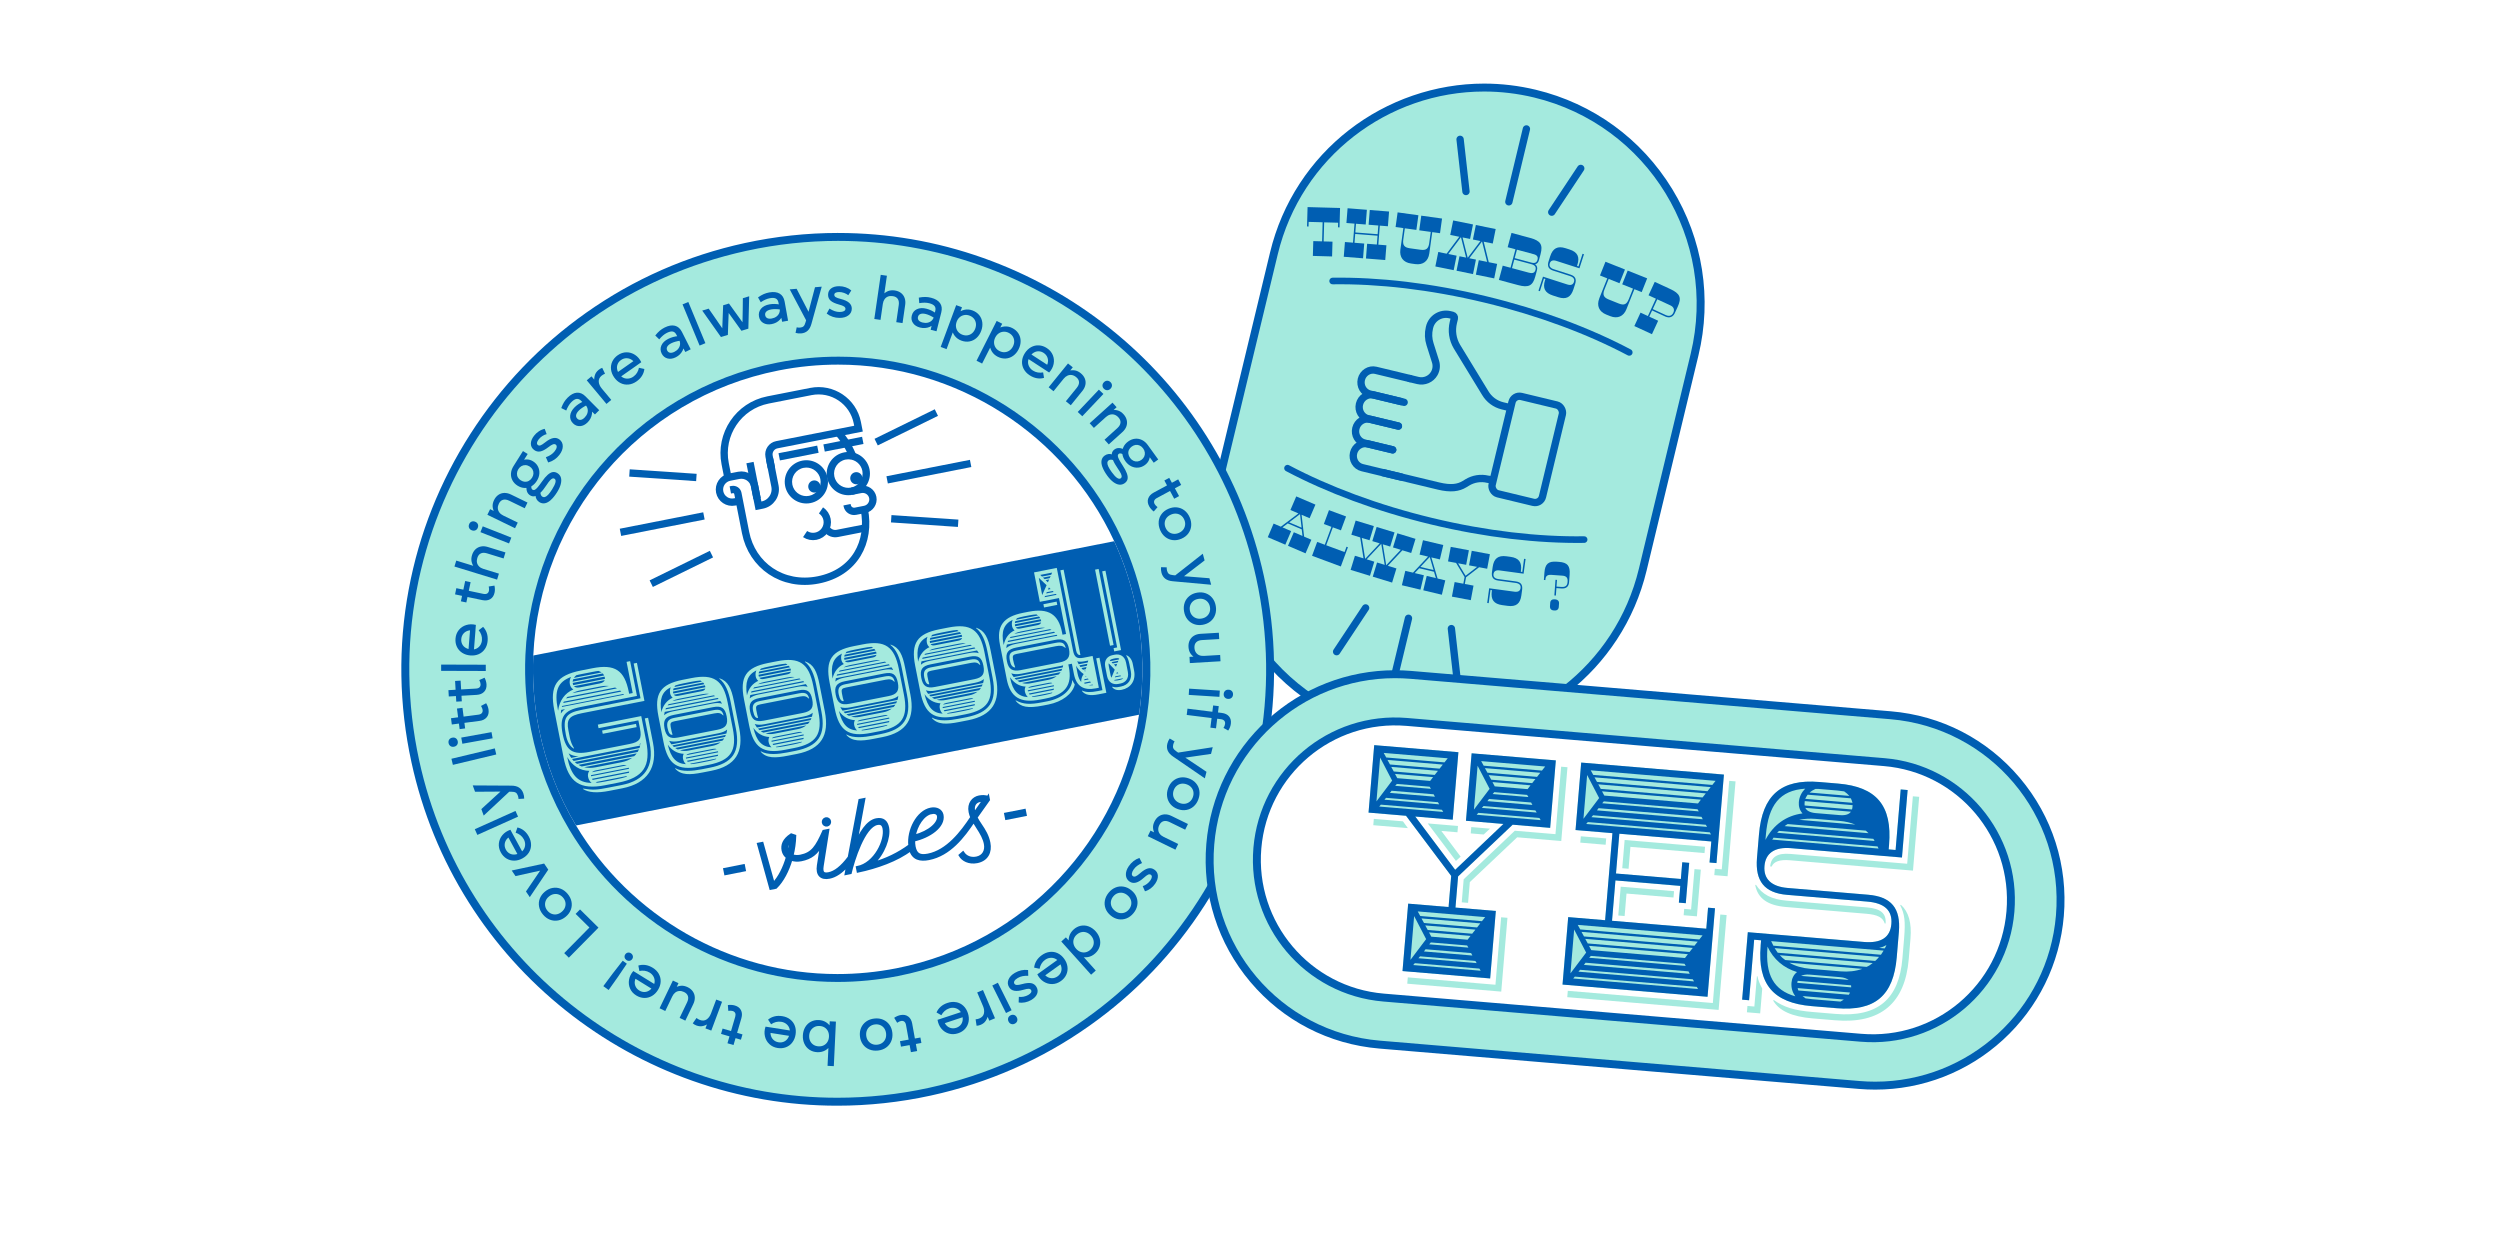 <?xml version="1.0" encoding="UTF-8"?><svg id="Layer_1" xmlns="http://www.w3.org/2000/svg" viewBox="0 0 1440 720"><defs><style>.cls-1,.cls-2{fill:#005eb2;}.cls-3,.cls-4{fill:#fff;}.cls-5{fill:#a4eade;}.cls-6,.cls-7{stroke-linecap:round;}.cls-6,.cls-7,.cls-4,.cls-2,.cls-8{stroke:#005eb2;stroke-miterlimit:10;}.cls-6,.cls-7,.cls-8{fill:none;}.cls-6,.cls-8{stroke-width:4.23px;}.cls-7{stroke-width:3.81px;}.cls-4{stroke-width:4.57px;}.cls-2{stroke-width:1.69px;}</style></defs><rect class="cls-3" width="1440" height="720"/><path class="cls-5" d="m825.17,423.57c-9.81,0-19.67-1.18-29.3-3.5-32.36-7.8-59.74-27.73-77.11-56.13-17.37-28.39-22.63-61.85-14.84-94.21l29.85-123.86c6.69-27.74,22.11-51.65,44.59-69.13,21.82-16.97,48.97-26.31,76.45-26.31,9.81,0,19.67,1.18,29.29,3.5,32.36,7.8,59.74,27.73,77.11,56.13s22.63,61.85,14.84,94.21l-29.85,123.86c-6.69,27.74-22.1,51.65-44.59,69.13-21.82,16.97-48.97,26.31-76.45,26.31Z"/><path class="cls-1" d="m854.83,52.72c9.49,0,19.13,1.11,28.76,3.43h0c65.68,15.83,106.09,81.9,90.26,147.58l-29.85,123.86c-13.51,56.04-63.6,93.69-118.82,93.69-9.49,0-19.13-1.11-28.76-3.43h0c-65.68-15.83-106.09-81.9-90.26-147.58l29.85-123.86c13.51-56.04,63.6-93.69,118.82-93.69m0-4.57c-27.99,0-55.63,9.51-77.85,26.79-11.11,8.64-20.62,18.96-28.29,30.69-7.93,12.13-13.69,25.49-17.12,39.71l-29.85,123.86c-7.94,32.95-2.58,67.02,15.11,95.94,17.68,28.92,45.57,49.21,78.52,57.15,9.8,2.36,19.84,3.56,29.83,3.56,27.99,0,55.63-9.51,77.85-26.79,11.11-8.64,20.62-18.96,28.29-30.69,7.93-12.13,13.69-25.49,17.12-39.71l29.85-123.86c7.94-32.95,2.58-67.02-15.11-95.94s-45.57-49.21-78.52-57.15c-9.8-2.36-19.84-3.56-29.83-3.56h0Z"/><rect class="cls-8" x="864.79" y="230.01" width="29.83" height="57.67" rx="4.4" ry="4.4" transform="translate(1674.27 716.6) rotate(-166.45)"/><path class="cls-8" d="m860.13,276.49l-3.16-.45c-4.04-.97-8.29-.3-11.84,1.86l-1.56.95c-3.54,2.17-7.89,2.81-15,1.1l-32.33-7.79"/><path class="cls-6" d="m802.19,259.11l-14.25-3.43c-3.66-.88-7.37,1.47-8.28,5.25h0c-.91,3.78,1.32,7.56,4.98,8.44l22.44,5.41"/><path class="cls-6" d="m805.49,245.42l-16.24-3.91c-3.66-.88-7.37,1.47-8.28,5.25h0c-.91,3.78,1.32,7.56,4.98,8.44l16.24,3.91"/><path class="cls-6" d="m808.79,231.73l-17.45-4.2c-3.66-.88-7.37,1.47-8.28,5.25h0c-.91,3.78,1.32,7.56,4.98,8.44l17.45,4.2"/><path class="cls-6" d="m812.09,218.04l-19.67-4.74c-3.66-.88-7.37,1.47-8.28,5.25h0c-.91,3.78,1.32,7.56,4.98,8.44l17.86,4.3"/><path class="cls-6" d="m869.25,234.67l-3.79-.91c-4.19-1.01-7.79-3.68-9.97-7.39l-16.35-26.82c-2.43-4.13-3.15-9.04-2.03-13.7l.6-2.47c.19-.78-.29-1.56-1.07-1.75l-1.47-.35c-5.22-1.26-10.48,1.95-11.74,7.18l-.09.37c-.75,3.12-.63,6.38.36,9.43l3.15,9.97c.74,2.3.48,4.8-.72,6.89h0c-1.89,3.29-5.72,4.94-9.41,4.05l-4.64-1.12"/><path class="cls-1" d="m756.43,138.88l5.1.14.3-10.99-8.04-.22-.07,2.66-.87-.02.31-11.17,18.71.52-.31,11.17-.87-.02.07-2.66-8.04-.22-.3,10.99,5.1.14-.24,8.52-11.07-.31.24-8.52Z"/><path class="cls-1" d="m774.68,139.4l4.65.37.86-10.96-4.65-.37.67-8.49,11.11.88-.67,8.49-5.59-.44-.39,5.01,12.85,1.01.39-5.01-5.59-.44.67-8.49,11.11.88-.67,8.49-4.65-.37-.86,10.96,4.65.37-.67,8.49-11.11-.88.67-8.49,5.59.44.4-5.08-12.85-1.01-.4,5.08,5.59.44-.67,8.5-11.11-.88.67-8.49Z"/><path class="cls-1" d="m806.63,143.69l1.7-12.3-4.47-.62,1.17-8.44,11.97,1.66-1.17,8.44-6.64-.92-.9,6.49c-.44,3.21.58,4.56,3.79,5.01l6.13.85c3.25.45,4.56-.58,5.01-3.79l.9-6.49-6.64-.92,1.17-8.44,11.97,1.66-1.17,8.44-4.47-.62-1.7,12.3c-.61,4.44-3.65,6.74-8.09,6.12l-2.45-.34c-4.44-.61-6.74-3.65-6.12-8.09Z"/><path class="cls-1" d="m828.44,145.14l4.82.98,7.29-9.74-5.21-1.06,1.69-8.35,11.42,2.31-1.69,8.35-4.32-.88,2.97,11.75,7.31-9.67-4.32-.87,1.69-8.35,11.42,2.31-1.69,8.35-5.21-1.06,2.92,11.81,4.82.98-1.69,8.35-10.56-2.14,1.69-8.35,4.78.97-2.93-11.78-7.32,9.7,3.82.77-1.69,8.35-9.49-1.92,1.69-8.35,3.82.77-2.96-11.78-7.28,9.71,4.78.97-1.69,8.35-10.56-2.14,1.69-8.35Z"/><path class="cls-1" d="m865.56,153.01l4.5,1.21,2.85-10.62-4.5-1.21,2.21-8.23,10.69,2.87c6.05,1.62,7.52,3.87,6.06,9.32l-.93,3.48c-.36,1.34-1.11,2.15-2.19,2.39,1.1.82,1.44,1.93,1.04,3.45l-.95,3.52c-1.45,5.42-3.86,6.66-9.91,5.03l-11.08-2.97,2.21-8.23Zm15.06,4.04c2.22.59,3.36.11,3.83-1.61.46-1.72-.29-2.72-2.51-3.31l-9.71-2.61-1.32,4.93,9.71,2.61Zm1.55-5.77c1.9.51,2.99-.03,3.43-1.68.44-1.65-.23-2.66-2.13-3.17l-9.71-2.61-1.3,4.85,9.71,2.61Z"/><path class="cls-1" d="m889.94,161.38l.21-.66-.83-.27-2.34,7.28-.83-.27,2.61-8.11,13.97,4.49c2.04.66,3.34.19,3.86-1.43.52-1.63-.26-2.76-2.3-3.42l-9.67-3.11c-2.7-.87-3.53-2.59-2.64-5.36l.91-2.84c1.51-4.71,4.29-6.19,8.9-4.71l2.25.72c4.61,1.48,6.02,4.23,4.51,8.94l-.18.55.83.27,2.34-7.28.83.27-2.61,8.11-13.34-4.29c-1.94-.62-3.25-.13-3.75,1.43-.5,1.56.27,2.73,2.21,3.35l9.67,3.11c2.81.9,3.64,2.59,2.73,5.43l-.98,3.05c-1.48,4.61-4.2,6.03-8.84,4.54l-2.98-.96c-4.61-1.48-6.02-4.23-4.54-8.84Z"/><path class="cls-1" d="m921.17,171.88l4.61-11.53-4.19-1.68,3.16-7.91,11.23,4.48-3.16,7.91-6.22-2.49-2.43,6.09c-1.2,3.01-.53,4.57,2.48,5.77l5.75,2.3c3.04,1.22,4.57.53,5.77-2.48l2.43-6.09-6.22-2.48,3.16-7.92,11.23,4.48-3.16,7.92-4.19-1.67-4.6,11.53c-1.66,4.16-5.16,5.66-9.32,4l-2.3-.92c-4.16-1.66-5.66-5.16-4-9.32Z"/><path class="cls-1" d="m944.96,180.08l4.23,1.95,4.6-9.99-4.23-1.95,3.57-7.74,8.86,4.09c5.75,2.65,6.77,5.05,4.32,10.37l-1.68,3.64c-1.02,2.22-3.15,2.92-5.47,1.85l-7.54-3.48-1.65,3.57,5.13,2.36-3.57,7.74-10.15-4.68,3.57-7.74Zm14.58,1.43c1.92.88,3.48.36,4.3-1.42.82-1.79.21-3.31-1.71-4.2l-7.54-3.48-2.59,5.62,7.54,3.48Z"/><path class="cls-1" d="m733.6,301.58l4.18,1.79,10.12-7.63-4.62-1.98,3.36-7.83,11.05,4.73-3.36,7.83-4.62-1.98,1.46,12.59,4.18,1.79-3.36,7.83-10.11-4.33,3.36-7.83,4.99,2.14-.44-3.79-8.03-3.44-3.05,2.3,4.99,2.14-3.36,7.83-10.11-4.33,3.36-7.83Zm16.11,2.35l-.9-7.79-6.26,4.72,7.16,3.07Z"/><path class="cls-1" d="m758.71,312.15l4.37,1.62,3.82-10.32-4.37-1.62,2.96-7.99,9.84,3.64-2.96,7.99-4.65-1.72-3.82,10.32,10.55,3.91,1.14-3.07.82.3-4.1,11.07-16.57-6.14,2.96-7.99Z"/><path class="cls-1" d="m780.44,320.12l4.95,1.51-1.94-12.09-5.08-1.55,2.49-8.15,10.48,3.2-2.49,8.15-4.46-1.36,1.95,12.06,8.36-8.91-4.25-1.3,2.49-8.15,10.31,3.15-2.49,8.15-4.25-1.3,1.95,12.06,8.36-8.91-4.46-1.36,2.49-8.15,10.48,3.2-2.49,8.15-5.08-1.55-8.37,8.94,4.95,1.51-2.49,8.15-11.15-3.41,2.49-8.15,4.39,1.34-1.98-12.1-8.4,8.93,4.39,1.34-2.49,8.15-11.15-3.41,2.49-8.15Z"/><path class="cls-1" d="m809.46,328.8l4.43,1.05,8.67-9.24-4.89-1.16,1.97-8.29,11.69,2.78-1.97,8.29-4.89-1.16,3.58,12.16,4.43,1.05-1.97,8.29-10.7-2.55,1.97-8.29,5.28,1.26-1.08-3.66-8.5-2.02-2.61,2.79,5.28,1.26-1.97,8.29-10.7-2.55,1.97-8.29Zm16.27-.43l-2.21-7.53-5.37,5.72,7.58,1.8Z"/><path class="cls-1" d="m837.87,335.27l5.01.94.72-3.86-4.89-8.11-4.65-.87,1.57-8.38,10.45,1.96-1.57,8.38-4.65-.87,4.32,7.18,6.63-5.13-4.65-.87,1.57-8.38,10.45,1.96-1.57,8.38-4.65-.87-7.5,5.78-.72,3.87,5.01.94-1.57,8.38-10.88-2.04,1.57-8.38Z"/><path class="cls-1" d="m859.29,340.65l.09-.69-.87-.12-1.02,7.58-.87-.12,1.14-8.45,14.54,1.96c2.13.29,3.32-.4,3.55-2.09.23-1.7-.74-2.67-2.87-2.96l-10.07-1.36c-2.82-.38-3.93-1.93-3.54-4.81l.4-2.96c.66-4.91,3.13-6.85,7.93-6.21l2.35.32c4.8.65,6.67,3.11,6.01,8.01l-.08.58.87.12,1.02-7.58.87.12-1.14,8.45-13.9-1.88c-2.02-.27-3.22.45-3.44,2.07-.22,1.62.75,2.64,2.77,2.91l10.07,1.36c2.92.39,4.04,1.91,3.64,4.87l-.43,3.18c-.65,4.8-3.07,6.68-7.91,6.03l-3.1-.42c-4.8-.65-6.67-3.1-6.03-7.91Z"/><path class="cls-1" d="m895.96,333.96l.87.06-.28,3.85,2.87.21c2.25.16,3.34-.71,3.49-2.85l.02-.33c.16-2.14-.79-3.16-3.04-3.32l-6.25-.45c-2.25-.16-3.33.6-3.47,2.52l-.03.47-.87-.06.31-4.21c.36-4.98,2.24-6.67,7.1-6.31l1.31.1c4.87.35,6.48,2.3,6.12,7.27l-.32,4.39c-.19,2.62-1.71,3.86-4.43,3.66l-2.87-.21-.31,4.29-.87-.06.65-9.01Zm-3.04,13.22c.09-1.31,1.06-2.08,2.41-1.98l.58.04c1.34.1,2.19,1,2.1,2.31l-.15,2.07c-.09,1.31-1.03,2.12-2.41,2.02l-.58-.04c-1.38-.1-2.19-1.04-2.09-2.34l.15-2.07Z"/><line class="cls-6" x1="879.22" y1="74.27" x2="869.1" y2="116.25"/><path class="cls-7" d="m767.6,161.86c26.24-.38,56.46,3.01,87.92,10.6,31.38,7.56,59.77,18.27,82.93,30.53"/><path class="cls-7" d="m912.46,310.8c-26.24.38-56.46-3.01-87.92-10.6-31.38-7.56-59.77-18.27-82.93-30.53"/><line class="cls-6" x1="841.01" y1="80.26" x2="844.4" y2="110.3"/><line class="cls-6" x1="910.51" y1="97.01" x2="893.8" y2="122.2"/><line class="cls-6" x1="801.17" y1="398.1" x2="811.29" y2="356.12"/><line class="cls-6" x1="769.89" y1="375.36" x2="786.59" y2="350.16"/><line class="cls-6" x1="839.39" y1="392.11" x2="835.99" y2="362.07"/><path class="cls-5" d="m482.28,634.59c-55.91,0-110.93-19.28-154.94-54.3-44.63-35.52-75.92-85.82-88.11-141.66-14.18-64.98-2.21-131.6,33.71-187.58,35.92-55.98,91.49-94.62,156.47-108.8,17.57-3.84,35.52-5.78,53.34-5.78,55.91,0,110.93,19.28,154.93,54.3,44.63,35.52,75.92,85.82,88.11,141.66,14.18,64.98,2.21,131.6-33.71,187.58-35.92,55.98-91.49,94.62-156.47,108.8-17.57,3.83-35.52,5.78-53.34,5.78Z"/><path class="cls-1" d="m482.76,138.75c113.48,0,215.62,78.75,240.81,194.16,29.06,133.13-55.31,264.61-188.43,293.66-17.72,3.87-35.43,5.73-52.85,5.73-113.48,0-215.62-78.75-240.81-194.16-29.06-133.13,55.31-264.61,188.43-293.66,17.72-3.87,35.43-5.73,52.85-5.73m.01-4.57v4.57-4.57c-18.01,0-36.12,1.96-53.84,5.83-33.14,7.23-63.88,20.74-91.35,40.16-26.54,18.75-48.93,42.18-66.55,69.65-17.62,27.47-29.6,57.59-35.58,89.52-6.2,33.07-5.67,66.64,1.56,99.78,6.27,28.75,17.34,55.83,32.9,80.49,15.03,23.83,33.88,44.85,56.02,62.47,21.95,17.47,46.47,31.07,72.87,40.43,26.91,9.54,55,14.37,83.48,14.37,17.99,0,36.1-1.96,53.83-5.83,33.14-7.23,63.88-20.74,91.35-40.16,26.54-18.75,48.93-42.18,66.55-69.65,17.62-27.47,29.6-57.59,35.58-89.52,6.2-33.07,5.67-66.64-1.56-99.78-6.27-28.74-17.34-55.82-32.89-80.48-15.03-23.83-33.88-44.85-56.02-62.47-21.95-17.47-46.47-31.07-72.87-40.43-26.91-9.54-55-14.37-83.48-14.37h0Z"/><path class="cls-3" d="m482.33,563.33c-62.16,0-120.6-33.21-152.5-86.68-10.45-17.51-17.76-36.62-21.73-56.8-2.75-14.01-3.83-28.27-3.2-42.38,1.74-39.09,16.74-77.13,42.22-107.12,26.26-30.91,61.21-51.39,101.09-59.23,11.39-2.24,23-3.38,34.51-3.38,68.94,0,132.19,40.45,161.14,103.05,5.93,12.82,10.33,26.43,13.09,40.43,3.97,20.18,4.44,40.63,1.41,60.8-11.15,74.03-68.02,133.48-141.51,147.94-11.39,2.24-23,3.38-34.5,3.38Z"/><path class="cls-1" d="m482.71,210.02c68.33,0,130.57,40.1,159.06,101.72,5.77,12.48,10.15,25.83,12.92,39.92,4.01,20.37,4.31,40.61,1.39,60.02-10.73,71.21-64.96,131.33-139.69,146.04-11.43,2.25-22.83,3.33-34.06,3.33-62.15,0-119.28-33.19-150.54-85.57-10.06-16.85-17.44-35.7-21.45-56.07-2.77-14.08-3.78-28.1-3.16-41.84,3.52-78.97,60.46-148.28,141.47-164.22,11.44-2.25,22.84-3.33,34.07-3.33m0-4.57v4.57-4.57c-11.66,0-23.42,1.15-34.95,3.42-20.33,4-39.58,11.34-57.23,21.83-17.06,10.14-32.25,22.98-45.15,38.16-25.81,30.38-40.99,68.91-42.76,108.5-.64,14.29.45,28.73,3.25,42.92,4.02,20.44,11.43,39.79,22.01,57.53,15.82,26.5,38.41,48.65,65.34,64.05,27.16,15.53,57.98,23.74,89.13,23.74,11.65,0,23.41-1.15,34.94-3.42,37.14-7.31,70.44-25.7,96.29-53.18,25.3-26.89,41.56-60.32,47.04-96.66,3.08-20.42,2.6-41.14-1.42-61.58-2.79-14.19-7.25-27.97-13.26-40.95-29.31-63.4-93.38-104.37-163.21-104.37h0Z"/><path class="cls-1" d="m340.47,535.2l-8.92-8.8,2.54-2.57,10.63,10.49-17.07,17.3-2.67-2.63,15.53-15.75-.04,1.96Z"/><path class="cls-1" d="m329.19,519.38c.3,1.59.17,3.14-.4,4.65-.56,1.51-1.54,2.84-2.93,4-1.39,1.16-2.87,1.88-4.46,2.16-1.59.28-3.13.13-4.64-.45-1.51-.58-2.85-1.57-4.02-2.98s-1.91-2.91-2.22-4.5c-.31-1.6-.18-3.15.39-4.66.57-1.51,1.54-2.84,2.93-4,1.39-1.16,2.87-1.88,4.46-2.16,1.59-.28,3.14-.13,4.65.46,1.52.59,2.86,1.59,4.03,2.99,1.17,1.41,1.91,2.9,2.21,4.49Zm-7.29-4.11c-.94-.35-1.9-.43-2.9-.25-.99.18-1.94.64-2.83,1.38-.89.74-1.51,1.58-1.87,2.53-.36.95-.45,1.91-.28,2.9.17.99.62,1.9,1.33,2.76.71.85,1.54,1.46,2.47,1.8.94.35,1.9.43,2.89.24.99-.19,1.92-.65,2.81-1.4.89-.74,1.52-1.58,1.88-2.52.36-.94.46-1.9.29-2.88-.17-.99-.62-1.91-1.33-2.76-.71-.85-1.54-1.45-2.47-1.8Z"/><path class="cls-1" d="m305.15,516.75l-2.2-3.25,5.47-8.02,3.63-5.35.68,1.01-6.32,1.39-9.48,2.1-2.18-3.22,18.67-4.01,2.38,3.51-10.65,15.85Z"/><path class="cls-1" d="m305.9,486.71c-.02,1.62-.46,3.09-1.32,4.44-.86,1.34-2.09,2.44-3.68,3.3-1.57.85-3.15,1.28-4.76,1.28-1.6,0-3.08-.41-4.42-1.23s-2.43-2-3.26-3.52c-.93-1.71-1.3-3.44-1.11-5.21.19-1.76.87-3.34,2.03-4.74,1.16-1.4,2.7-2.43,4.6-3.09l1.69,3.11c-1.39.36-2.51.98-3.38,1.86-.87.88-1.38,1.9-1.56,3.06-.17,1.16.05,2.3.65,3.42.51.94,1.18,1.65,2.02,2.14.84.49,1.76.73,2.78.7,1.01-.02,2.03-.31,3.05-.87l.43-.23c.9-.49,1.59-1.15,2.08-1.98.49-.84.74-1.76.74-2.78,0-1.02-.26-2-.78-2.96-.52-.96-1.19-1.75-2-2.37-.81-.62-1.71-1.09-2.7-1.4l1.04-3.02c1.32.29,2.54.87,3.67,1.74,1.13.87,2.1,2.05,2.91,3.54.86,1.59,1.29,3.19,1.27,4.8Zm-7.34,6.2l-5.91-10.86,2.75-1.49,5.91,10.86-2.75,1.49Z"/><path class="cls-1" d="m274.96,480.91l-1.48-3.29,23.44-10.53,1.48,3.29-23.44,10.53Z"/><path class="cls-1" d="m301.92,460.01l-3.26.19c0-.64-.14-1.3-.39-2-.28-.78-.69-1.34-1.21-1.66-.52-.33-1.36-.49-2.49-.5l-5.54-.09-5.19.04-10.21.06-1.33-3.65,22.21.13c1.82,0,3.3.37,4.42,1.09,1.12.72,1.95,1.8,2.47,3.24.37,1.02.55,2.08.53,3.17Zm-23.31,9.77l-1.36-3.75,7.65-7,4.58-4.18,4.74.34-15.61,14.58Z"/><path class="cls-1" d="m260.86,440.56l-.84-3.51,24.99-5.98.84,3.51-24.99,5.98Z"/><path class="cls-1" d="m263.28,429.04c-.4.57-1,.93-1.81,1.08-.78.14-1.46.01-2.03-.39-.57-.4-.93-.99-1.07-1.77-.14-.76,0-1.42.39-2,.4-.57.99-.93,1.77-1.07.81-.15,1.49-.02,2.07.38.57.4.93.99,1.07,1.77.14.76,0,1.42-.39,2Zm3.04-.64l-.64-3.55,17.43-3.14.64,3.55-17.43,3.14Z"/><path class="cls-1" d="m280.32,413.18c-.95,1.14-2.33,1.83-4.14,2.06l-10.02,1.3-.72.09-5.2.68-.47-3.61,15.77-2.05c.9-.12,1.55-.41,1.97-.89.42-.47.58-1.09.48-1.85-.09-.67-.4-1.43-.93-2.29l2.95-1.57c.38.6.69,1.24.93,1.89s.39,1.28.47,1.88c.23,1.77-.13,3.22-1.08,4.36Zm-15.57,6.8l-1.54-11.85,3.17-.41,1.54,11.85-3.17.41Z"/><path class="cls-1" d="m278.83,398.49c-1.03,1.07-2.46,1.65-4.28,1.76l-10.09.58-.73.04-5.23.3-.21-3.64,15.88-.91c.9-.05,1.58-.3,2.03-.74s.65-1.05.61-1.81c-.04-.67-.29-1.46-.76-2.36l3.05-1.36c.34.63.6,1.28.79,1.95.19.67.3,1.31.34,1.91.1,1.78-.36,3.2-1.39,4.27Zm-16.02,5.66l-.68-11.93,3.19-.18.68,11.93-3.19.18Z"/><path class="cls-1" d="m254.1,386.41v-3.61s25.71.08,25.71.08v3.61s-25.71-.08-25.71-.08Z"/><path class="cls-1" d="m279.32,373.78c-.9,1.35-2.07,2.34-3.53,3-1.46.65-3.08.9-4.88.76-1.78-.14-3.34-.65-4.69-1.52-1.35-.87-2.36-2.02-3.04-3.44-.68-1.42-.95-3-.81-4.73.15-1.94.79-3.59,1.91-4.97,1.12-1.37,2.55-2.33,4.28-2.86,1.74-.54,3.59-.56,5.54-.08l-.28,3.53c-1.36-.46-2.64-.55-3.84-.29-1.21.27-2.2.84-2.97,1.71-.78.88-1.22,1.95-1.32,3.22-.08,1.06.09,2.03.52,2.9s1.08,1.57,1.94,2.1c.86.53,1.87.85,3.03.94l.49.04c1.02.08,1.96-.09,2.83-.52.87-.43,1.58-1.07,2.14-1.92.55-.85.88-1.82.96-2.9.08-1.08-.04-2.11-.38-3.08-.34-.97-.84-1.85-1.5-2.64l2.52-1.96c.95.96,1.66,2.11,2.13,3.46s.64,2.87.51,4.55c-.14,1.8-.66,3.37-1.56,4.72Zm-9.53,1.2l.98-12.32,3.12.25-.98,12.32-3.12-.25Z"/><path class="cls-1" d="m282.43,345.09c-1.27.76-2.8.95-4.59.58l-9.89-2.08-.71-.15-5.13-1.08.75-3.57,15.56,3.28c.88.19,1.6.12,2.15-.19.55-.31.9-.84,1.06-1.59.14-.66.1-1.48-.12-2.47l3.3-.51c.16.7.24,1.39.25,2.09,0,.7-.05,1.34-.18,1.93-.37,1.74-1.19,3-2.46,3.76Zm-16.95,1.27l2.46-11.69,3.13.66-2.46,11.69-3.13-.66Z"/><path class="cls-1" d="m261.75,326.35l1.06-3.45,11.45,3.52-.94.58c-.89-1.19-1.46-2.37-1.69-3.54s-.15-2.4.25-3.7c.42-1.37,1.08-2.48,1.97-3.34.89-.85,1.95-1.4,3.19-1.64,1.23-.24,2.54-.15,3.91.28l10.19,3.13-1.07,3.48-9.56-2.94c-1.39-.43-2.57-.42-3.53.02-.96.44-1.64,1.32-2.04,2.62-.31,1-.37,1.91-.19,2.74.18.83.59,1.56,1.22,2.17.63.62,1.44,1.08,2.41,1.38l9,2.76-1.06,3.45-24.56-7.55Z"/><path class="cls-1" d="m273.82,305.47c-.64.28-1.34.27-2.1-.03-.74-.29-1.25-.76-1.53-1.4-.28-.64-.27-1.33.02-2.07.28-.72.74-1.21,1.38-1.49s1.33-.27,2.07.02c.76.3,1.28.77,1.56,1.41.28.64.27,1.33-.02,2.07-.28.72-.74,1.21-1.38,1.49Zm2.92,1.05l1.32-3.36,16.47,6.5-1.33,3.36-16.47-6.5Z"/><path class="cls-1" d="m280.73,296.5l1.57-3.22,3.59,1.75-1,.4c-.7-1.37-1.08-2.63-1.14-3.78-.06-1.15.22-2.35.82-3.6.63-1.29,1.46-2.29,2.48-3,1.03-.71,2.17-1.08,3.42-1.12,1.25-.03,2.53.27,3.85.91l9.52,4.63-1.6,3.28-8.93-4.34c-1.33-.65-2.51-.83-3.54-.54-1.03.29-1.84,1.04-2.44,2.27-.46.94-.65,1.83-.59,2.69.06.85.36,1.64.89,2.34.53.71,1.26,1.29,2.2,1.75l8.4,4.09-1.58,3.25-15.92-7.75Z"/><path class="cls-1" d="m306.1,280.09c-1.22.71-2.53,1.04-3.92.98-1.39-.05-2.75-.5-4.08-1.33-1.31-.82-2.29-1.85-2.95-3.08-.65-1.23-.93-2.55-.83-3.97.1-1.42.58-2.82,1.46-4.21l5.45-8.67,2.71,1.7-2.46,3.91-1.41.02c1.24-.59,2.45-.85,3.62-.8,1.17.05,2.3.42,3.4,1.11,1.25.79,2.19,1.8,2.81,3.04.62,1.24.88,2.57.77,3.99-.1,1.43-.58,2.81-1.43,4.17-.87,1.39-1.92,2.44-3.15,3.15Zm1.16-7.31c.05-.82-.12-1.58-.5-2.3-.38-.72-.96-1.32-1.72-1.8s-1.55-.74-2.37-.77c-.81-.03-1.58.15-2.29.55-.71.4-1.32.99-1.81,1.77-.48.76-.75,1.56-.8,2.39-.05.83.11,1.59.5,2.3.39.71.96,1.3,1.73,1.78.78.49,1.58.76,2.39.8.81.04,1.57-.14,2.28-.56.71-.41,1.31-1,1.79-1.77.49-.78.76-1.58.81-2.4Zm10.1,15.16c-1.18,1.07-2.33,1.71-3.45,1.93-1.12.22-2.2.01-3.22-.62-.72-.46-1.28-1.04-1.67-1.75-.39-.71-.56-1.45-.52-2.21l2.85-1.99c-.12.45-.08.95.11,1.52.19.57.48.98.87,1.22.51.32,1.05.39,1.61.21.56-.18,1.18-.62,1.84-1.33.66-.71,1.4-1.71,2.23-3.03,1.06-1.69,1.7-3.04,1.93-4.06.23-1.02.04-1.72-.57-2.1-.37-.23-.77-.27-1.18-.11-.42.16-.89.54-1.43,1.13-.54.59-1.17,1.44-1.89,2.55-1.28,1.96-2.48,3.47-3.59,4.53s-2.15,1.73-3.13,1.97c-.98.25-1.92.08-2.85-.5-1.8-1.13-2.43-3.2-1.89-6.19l2.97-.35c-.29.8-.4,1.49-.35,2.06.05.57.3.99.73,1.26.39.25.81.27,1.25.07s.98-.67,1.62-1.4c.64-.73,1.48-1.85,2.54-3.35,1.17-1.7,2.27-3,3.29-3.9s1.99-1.43,2.9-1.58c.91-.15,1.83.06,2.75.64,1,.63,1.66,1.48,1.97,2.55.31,1.07.28,2.32-.09,3.76-.37,1.44-1.07,2.98-2.1,4.62-1.18,1.88-2.36,3.36-3.54,4.42Z"/><path class="cls-1" d="m319.31,264.74c-1.08.74-2.27,1.29-3.56,1.64l-1.34-3.04c1.13-.41,2.12-.89,2.95-1.44.83-.55,1.54-1.21,2.15-2,.65-.84,1.03-1.6,1.13-2.27.1-.67-.08-1.17-.53-1.53-.42-.32-.96-.37-1.62-.15-.66.23-1.53.77-2.62,1.62-1.8,1.39-3.35,2.21-4.65,2.47-1.3.25-2.51-.04-3.61-.89-1.21-.93-1.83-2.12-1.84-3.56-.01-1.44.59-2.96,1.82-4.56.79-1.03,1.72-1.89,2.78-2.59,1.06-.7,2.19-1.18,3.38-1.43l1.12,3.05c-.82.19-1.65.56-2.5,1.12s-1.56,1.2-2.12,1.94c-.55.72-.86,1.35-.94,1.91-.08.55.1.99.52,1.32.42.32.94.38,1.54.16.61-.22,1.48-.78,2.61-1.69,1.73-1.38,3.28-2.21,4.64-2.48,1.36-.27,2.57,0,3.64.82,1.27.97,1.9,2.27,1.9,3.89,0,1.62-.65,3.27-1.95,4.96-.83,1.08-1.79,2-2.87,2.74Z"/><path class="cls-1" d="m334.09,245.44c-1.54.09-2.89-.44-4.04-1.61-1.26-1.26-1.8-2.74-1.63-4.42.17-1.68,1.03-3.29,2.57-4.83.69-.69,1.46-1.31,2.3-1.87.85-.56,1.74-1.04,2.69-1.43l2.06,2.07c-1.98.99-3.51,2.02-4.58,3.08-.9.9-1.44,1.75-1.6,2.57-.17.82.05,1.53.66,2.14.55.56,1.2.79,1.92.71.73-.09,1.48-.51,2.25-1.28.77-.77,1.31-1.59,1.61-2.47.3-.88.35-1.75.16-2.6-.19-.85-.6-1.59-1.22-2.21l-.42-.42-.37-.27-1.71-1.73c-.83-.84-1.69-1.2-2.59-1.1-.89.1-1.9.71-3.01,1.82-.61.6-1.16,1.31-1.65,2.13-.49.82-.94,1.73-1.34,2.74l-2.87-1.41c.5-1.34,1.03-2.48,1.61-3.41.58-.93,1.27-1.8,2.1-2.62,1.77-1.76,3.54-2.7,5.31-2.83,1.77-.12,3.42.58,4.95,2.13l7.9,7.96-2.46,2.45-2.47-2.39.62-.46c.21.8.25,1.65.13,2.54-.13.89-.4,1.75-.83,2.59-.43.83-1,1.6-1.7,2.3-1.35,1.34-2.79,2.05-4.33,2.15Z"/><path class="cls-1" d="m337.96,219.07l2.75-2.29,2.85,3.41-1.23-.33c-.15-1.26-.05-2.48.29-3.66.34-1.18,1.05-2.21,2.12-3.1.66-.55,1.37-.96,2.13-1.24l1.62,3.4c-.39.15-.75.32-1.08.52-.33.2-.63.41-.9.63-1.19.99-1.73,2.16-1.63,3.49.1,1.33.7,2.66,1.8,3.97l5.41,6.48-2.77,2.31-11.35-13.59Z"/><path class="cls-1" d="m362.03,221.48c-1.61.17-3.13-.1-4.56-.81-1.43-.71-2.66-1.8-3.7-3.28-1.02-1.46-1.63-2.99-1.82-4.58-.18-1.59.05-3.11.72-4.54.67-1.43,1.71-2.64,3.13-3.64,1.59-1.12,3.27-1.68,5.04-1.7,1.77-.01,3.42.48,4.94,1.48,1.52,1,2.72,2.4,3.6,4.22l-2.9,2.04c-.51-1.34-1.26-2.38-2.23-3.14-.97-.76-2.04-1.16-3.22-1.2-1.17-.04-2.28.31-3.32,1.04-.87.61-1.51,1.36-1.9,2.25-.4.89-.52,1.83-.38,2.84.14,1,.54,1.98,1.21,2.93l.28.4c.59.83,1.32,1.45,2.21,1.84.89.4,1.83.54,2.84.42s1.96-.48,2.85-1.11c.89-.63,1.6-1.38,2.13-2.26.53-.88.89-1.83,1.08-2.84l3.12.69c-.13,1.34-.57,2.62-1.31,3.85-.74,1.23-1.8,2.32-3.18,3.3-1.48,1.04-3.02,1.64-4.63,1.81Zm-7-6.58l10.12-7.1,1.8,2.56-10.12,7.1-1.8-2.56Z"/><path class="cls-1" d="m384.49,206.47c-1.49-.39-2.61-1.32-3.35-2.78-.8-1.59-.86-3.16-.18-4.71.68-1.55,2-2.81,3.94-3.79.87-.44,1.79-.79,2.77-1.07.98-.27,1.98-.45,3-.52l1.31,2.6c-2.19.33-3.96.83-5.31,1.51-1.14.57-1.91,1.22-2.32,1.95-.41.73-.42,1.47-.04,2.24.35.7.89,1.13,1.61,1.27.72.14,1.57-.03,2.54-.52.97-.49,1.74-1.11,2.29-1.86.56-.75.88-1.56.96-2.43s-.08-1.7-.47-2.48l-.27-.53-.26-.37-1.09-2.17c-.53-1.05-1.24-1.67-2.12-1.85s-2.02.09-3.43.8c-.76.39-1.51.89-2.23,1.51-.72.62-1.43,1.36-2.12,2.2l-2.29-2.23c.89-1.12,1.75-2.03,2.58-2.74.84-.71,1.77-1.32,2.8-1.84,2.23-1.12,4.21-1.47,5.93-1.04,1.72.43,3.07,1.62,4.05,3.56l5.05,10.01-3.1,1.56-1.61-3.04.73-.25c-.05.83-.27,1.65-.67,2.46s-.93,1.54-1.59,2.2c-.67.66-1.44,1.21-2.33,1.66-1.7.85-3.29,1.09-4.78.7Z"/><path class="cls-1" d="m393.14,175.32l3.33-1.38,9.84,23.73-3.34,1.38-9.84-23.73Z"/><path class="cls-1" d="m404.5,178.89l3.69-1.12,3.56,5.12,4.75,6.9-.5.15.53-14.1,3.35-1.02,8.24,11.43-.46.14.16-8.4.06-6.23,3.65-1.11-.48,18.66-3.99,1.21-3.04-4.26-4.92-6.85.66-.2-.33,8.45-.18,5.25-3.99,1.21-10.78-15.23Z"/><path class="cls-1" d="m439.6,186.01c-1.32-.8-2.12-2-2.42-3.62-.31-1.75.08-3.28,1.17-4.57,1.1-1.29,2.72-2.13,4.86-2.51.96-.17,1.94-.25,2.96-.23,1.01.02,2.02.14,3.03.35l.52,2.87c-2.2-.31-4.04-.33-5.52-.07-1.25.23-2.18.63-2.78,1.21-.6.58-.83,1.29-.67,2.13.14.77.53,1.33,1.18,1.67.65.34,1.51.42,2.58.22,1.07-.19,1.98-.57,2.73-1.13.75-.56,1.28-1.24,1.61-2.05.32-.81.41-1.65.25-2.52l-.1-.58-.15-.43-.43-2.39c-.21-1.16-.71-1.95-1.5-2.38-.79-.42-1.96-.49-3.51-.21-.84.15-1.7.42-2.57.81-.87.39-1.76.89-2.66,1.5l-1.56-2.79c1.17-.82,2.25-1.45,3.26-1.89s2.07-.76,3.21-.97c2.46-.44,4.45-.21,5.98.69,1.53.9,2.48,2.42,2.87,4.56l1.99,11.04-3.42.62-.68-3.37.77-.03c-.28.78-.73,1.5-1.34,2.16-.61.66-1.33,1.22-2.15,1.66-.83.44-1.73.75-2.71.93-1.87.34-3.46.11-4.78-.69Z"/><path class="cls-1" d="m454.88,166.68l3.98-.34,4.76,9.21,2.84,5.51-1.57,4.49-10-18.87Zm3.35,25.05l.67-3.19c.62.16,1.29.2,2.03.14.83-.07,1.47-.32,1.92-.74s.83-1.18,1.13-2.27l1.53-5.32,1.32-5.03,2.61-9.87,3.87-.33-5.92,21.41c-.48,1.76-1.21,3.09-2.21,3.99-.99.9-2.25,1.41-3.77,1.54-1.08.09-2.15-.01-3.2-.32Z"/><path class="cls-1" d="m479.64,182.47c-1.25-.41-2.41-1.02-3.47-1.83l1.61-2.91c1.02.65,1.99,1.14,2.93,1.47.94.33,1.9.49,2.9.5,1.06,0,1.89-.16,2.48-.48.59-.32.89-.77.89-1.35,0-.53-.29-.99-.86-1.37-.58-.38-1.54-.75-2.88-1.1-2.2-.59-3.79-1.32-4.79-2.2-.99-.88-1.49-2.02-1.48-3.41,0-1.53.58-2.73,1.71-3.62,1.14-.89,2.71-1.33,4.73-1.32,1.3,0,2.54.22,3.75.64,1.2.42,2.26,1.03,3.19,1.81l-1.74,2.74c-.65-.53-1.45-.97-2.41-1.31-.96-.34-1.9-.51-2.83-.51-.9,0-1.6.13-2.09.41-.49.28-.73.68-.73,1.21,0,.53.27.97.81,1.32.54.35,1.52.7,2.93,1.05,2.15.54,3.75,1.27,4.79,2.18,1.04.92,1.56,2.05,1.55,3.39,0,1.6-.65,2.89-1.94,3.87-1.29.98-3,1.47-5.13,1.46-1.37,0-2.67-.21-3.92-.62Z"/><path class="cls-1" d="m507.29,158.3l3.57.52-1.72,11.86-.72-.84c1.04-1.06,2.12-1.8,3.23-2.22,1.11-.41,2.34-.52,3.7-.32,1.42.21,2.62.68,3.6,1.43.98.75,1.68,1.72,2.11,2.9.42,1.18.53,2.49.33,3.91l-1.53,10.55-3.61-.52,1.43-9.9c.21-1.44.02-2.6-.56-3.49-.59-.88-1.55-1.42-2.91-1.61-1.03-.15-1.94-.07-2.74.24-.79.31-1.45.82-1.96,1.54s-.84,1.58-.99,2.59l-1.35,9.31-3.57-.52,3.69-25.43Z"/><path class="cls-1" d="m525.89,186.06c-.87-1.27-1.11-2.7-.7-4.3.44-1.73,1.42-2.95,2.96-3.67s3.35-.82,5.46-.28c.94.24,1.87.58,2.79,1.01.92.44,1.79.96,2.61,1.57l-.72,2.83c-1.87-1.19-3.54-1.97-5-2.34-1.23-.31-2.25-.33-3.03-.05-.79.28-1.29.83-1.5,1.66-.19.76-.07,1.43.38,2.01.45.58,1.2,1,2.26,1.27,1.05.27,2.04.3,2.95.1.91-.2,1.68-.6,2.31-1.21.63-.6,1.05-1.33,1.27-2.19l.14-.57.04-.45.6-2.36c.29-1.14.16-2.07-.39-2.78-.55-.71-1.58-1.26-3.11-1.65-.83-.21-1.72-.32-2.68-.32-.95,0-1.97.09-3.04.27l-.27-3.18c1.4-.27,2.65-.39,3.75-.38,1.09.01,2.2.16,3.33.45,2.42.61,4.14,1.65,5.16,3.1,1.02,1.45,1.26,3.23.72,5.34l-2.75,10.87-3.37-.85.78-3.35.71.29c-.58.59-1.29,1.07-2.11,1.42-.83.35-1.71.56-2.65.62-.94.06-1.89-.03-2.85-.27-1.84-.47-3.2-1.34-4.07-2.61Z"/><path class="cls-1" d="m550.76,175.76l3.35,1.24-1.4,3.78-2.78,4.12-.55,4.98-4.16,11.23-3.39-1.26,8.93-24.09Zm-.76,17.79c-.95-1.19-1.53-2.58-1.72-4.15-.19-1.58.02-3.2.64-4.87.61-1.65,1.51-3.01,2.7-4.07,1.18-1.07,2.52-1.75,4.02-2.05,1.49-.3,3.01-.16,4.55.41,1.58.59,2.86,1.48,3.84,2.68.97,1.2,1.56,2.59,1.77,4.17.2,1.58,0,3.21-.62,4.88-.62,1.67-1.52,3.04-2.71,4.11-1.19,1.07-2.54,1.74-4.06,2.01-1.52.27-3.07.12-4.66-.47-1.54-.57-2.79-1.45-3.74-2.65Zm7.38-.43c.99-.16,1.86-.58,2.63-1.25.76-.67,1.34-1.53,1.74-2.6.39-1.06.52-2.1.37-3.1-.15-1-.54-1.89-1.18-2.66-.64-.77-1.48-1.35-2.52-1.73-1.02-.38-2.03-.48-3.02-.3s-1.87.59-2.63,1.25c-.76.66-1.34,1.52-1.73,2.58-.39,1.06-.52,2.09-.37,3.09.15.99.54,1.88,1.18,2.66.64.78,1.47,1.36,2.49,1.74,1.04.39,2.06.5,3.04.33Z"/><path class="cls-1" d="m574.08,184.86l3.19,1.61-1.82,3.59-3.23,3.77-1.11,4.89-5.41,10.69-3.22-1.63,11.6-22.93Zm-2.77,17.59c-.81-1.29-1.23-2.73-1.24-4.32-.01-1.59.38-3.18,1.19-4.77.79-1.57,1.84-2.82,3.14-3.74,1.3-.93,2.71-1.45,4.22-1.58,1.52-.13,3.01.18,4.47.92,1.51.76,2.68,1.8,3.51,3.1.83,1.3,1.26,2.75,1.28,4.35.02,1.59-.37,3.19-1.17,4.78-.8,1.59-1.86,2.85-3.15,3.77-1.3.93-2.72,1.44-4.26,1.54-1.54.1-3.07-.23-4.58-.99-1.47-.74-2.61-1.76-3.42-3.05Zm7.38.41c1-.05,1.92-.37,2.75-.94.84-.58,1.51-1.37,2.02-2.38.51-1.01.75-2.03.72-3.04-.03-1.01-.32-1.94-.87-2.78s-1.32-1.5-2.31-2.01c-.97-.49-1.96-.71-2.96-.64-1,.06-1.92.38-2.75.94-.83.57-1.5,1.35-2.01,2.37-.51,1.01-.75,2.02-.71,3.03s.33,1.93.87,2.78c.54.85,1.3,1.52,2.27,2.01.99.5,1.99.73,2.99.67Z"/><path class="cls-1" d="m589.65,212.53c-.75-1.43-1.07-2.94-.95-4.53.12-1.59.68-3.14,1.66-4.66.97-1.49,2.16-2.62,3.57-3.39,1.41-.77,2.9-1.11,4.48-1.02s3.09.6,4.54,1.55c1.63,1.06,2.78,2.41,3.46,4.05.67,1.64.83,3.35.47,5.13-.36,1.78-1.22,3.42-2.57,4.91l-2.97-1.93c1.05-.98,1.74-2.06,2.09-3.24.34-1.19.31-2.33-.09-3.43-.4-1.1-1.14-2-2.2-2.7-.89-.58-1.82-.89-2.79-.93s-1.9.2-2.78.7-1.64,1.24-2.27,2.21l-.26.41c-.56.85-.85,1.77-.89,2.74-.04.97.19,1.9.67,2.79.48.89,1.18,1.64,2.09,2.23.91.59,1.87.97,2.89,1.13,1.01.16,2.03.14,3.04-.05l.52,3.15c-1.29.37-2.65.45-4.06.22-1.41-.23-2.83-.8-4.24-1.72-1.51-.98-2.65-2.19-3.4-3.62Zm3.5-8.95l10.36,6.74-1.7,2.62-10.36-6.74,1.7-2.62Z"/><path class="cls-1" d="m615.14,209.33l2.78,2.25-2.51,3.1-.16-1.07c1.49-.37,2.8-.45,3.94-.25,1.13.2,2.24.74,3.32,1.62,1.11.9,1.9,1.94,2.36,3.1.46,1.16.56,2.36.31,3.58-.25,1.23-.83,2.41-1.75,3.54l-6.67,8.23-2.83-2.3,6.26-7.71c.93-1.15,1.38-2.26,1.33-3.32-.05-1.07-.6-2.03-1.66-2.89-.81-.66-1.64-1.05-2.48-1.19-.85-.13-1.67-.02-2.48.33-.81.36-1.54.94-2.2,1.75l-5.88,7.25-2.8-2.27,11.16-13.75Z"/><path class="cls-1" d="m632.95,224.44l2.62,2.48-12.18,12.85-2.62-2.48,12.18-12.85Zm2.07-2.31c-.02-.7.25-1.34.82-1.94.55-.58,1.17-.87,1.87-.89.7-.02,1.33.25,1.91.79.56.53.85,1.14.87,1.84.02.7-.25,1.33-.79,1.91-.56.59-1.19.9-1.89.92s-1.33-.25-1.91-.79c-.56-.53-.85-1.14-.87-1.84Z"/><path class="cls-1" d="m640.77,231.91l2.4,2.65-2.96,2.68v-1.08c1.54-.14,2.85-.02,3.93.36,1.09.38,2.1,1.08,3.03,2.11.96,1.06,1.58,2.21,1.85,3.43.27,1.22.19,2.42-.24,3.59s-1.2,2.25-2.28,3.23l-7.86,7.1-2.44-2.71,7.37-6.66c1.1-.99,1.71-2.02,1.83-3.08.12-1.06-.28-2.1-1.19-3.11-.7-.77-1.46-1.29-2.27-1.55-.82-.26-1.65-.28-2.5-.05-.86.23-1.67.69-2.44,1.39l-6.93,6.26-2.42-2.68,13.14-11.87Z"/><path class="cls-1" d="m635,269.08c-.55-1.49-.72-2.8-.5-3.92.21-1.13.81-2.04,1.79-2.75.69-.5,1.44-.8,2.25-.9.8-.09,1.55.02,2.24.35l.77,3.38c-.37-.27-.85-.43-1.45-.47-.6-.04-1.09.08-1.46.35-.49.35-.75.82-.8,1.41-.04.59.14,1.32.54,2.2.41.88,1.06,1.94,1.97,3.2,1.17,1.61,2.18,2.72,3.04,3.31.86.59,1.58.68,2.16.26.36-.26.54-.61.54-1.06,0-.45-.17-1.03-.51-1.75-.35-.72-.9-1.62-1.65-2.7-1.33-1.92-2.29-3.6-2.86-5.02-.57-1.43-.79-2.64-.66-3.64.13-1,.64-1.82,1.53-2.45,1.73-1.25,3.88-1.06,6.45.56l-.79,2.88c-.64-.57-1.23-.93-1.78-1.09-.55-.16-1.03-.09-1.44.2-.38.27-.55.65-.53,1.13.02.48.25,1.16.69,2.03.44.87,1.16,2.07,2.16,3.6,1.13,1.72,1.93,3.23,2.38,4.51.46,1.28.58,2.38.38,3.28-.2.9-.75,1.67-1.63,2.31-.96.69-1.99.98-3.1.87-1.11-.11-2.26-.61-3.45-1.49-1.19-.88-2.36-2.11-3.5-3.68-1.3-1.8-2.23-3.45-2.77-4.93Zm11.5-7.5c-.2-1.4-.01-2.73.56-4,.57-1.27,1.49-2.36,2.77-3.29,1.26-.91,2.58-1.43,3.96-1.58,1.38-.14,2.71.1,3.99.72,1.28.62,2.4,1.6,3.36,2.93l6,8.3-2.59,1.87-2.71-3.74.51-1.31c.08,1.37-.13,2.59-.61,3.66-.49,1.07-1.25,1.98-2.31,2.74-1.2.87-2.49,1.36-3.87,1.47-1.38.11-2.71-.15-3.99-.78-1.28-.63-2.39-1.59-3.33-2.89-.96-1.33-1.54-2.7-1.74-4.1Zm6.34,3.82c.74.35,1.51.48,2.32.4.81-.09,1.58-.39,2.31-.92.73-.53,1.26-1.16,1.6-1.91.33-.74.45-1.52.35-2.33-.1-.81-.42-1.59-.97-2.34-.53-.73-1.17-1.28-1.91-1.64-.75-.36-1.52-.49-2.32-.4-.8.1-1.57.41-2.3.94-.75.54-1.3,1.18-1.64,1.91s-.45,1.51-.33,2.32c.12.81.44,1.59.97,2.32.54.75,1.18,1.3,1.92,1.65Z"/><path class="cls-1" d="m661.37,287.16c.48-1.4,1.52-2.54,3.13-3.41l8.89-4.8.64-.35,4.61-2.49,1.73,3.21-14,7.55c-.79.43-1.3.94-1.52,1.53-.22.59-.15,1.22.21,1.9.32.59.88,1.19,1.69,1.81l-2.19,2.52c-.57-.43-1.09-.91-1.54-1.44-.46-.53-.83-1.06-1.11-1.59-.85-1.57-1.03-3.05-.55-4.46Zm12.11-11.92l5.67,10.51-2.81,1.52-5.67-10.51,2.81-1.52Z"/><path class="cls-1" d="m667.4,300.39c.16-1.61.73-3.06,1.7-4.34.97-1.29,2.29-2.29,3.94-3,1.66-.71,3.29-.98,4.89-.8,1.6.18,3.04.76,4.33,1.75,1.28.99,2.28,2.32,3.01,4,.72,1.68,1,3.33.85,4.95-.16,1.62-.72,3.07-1.69,4.36-.97,1.29-2.29,2.29-3.94,3-1.66.71-3.29.98-4.89.8-1.6-.18-3.05-.77-4.33-1.76-1.29-1-2.29-2.33-3.01-4.01-.72-1.68-1-3.32-.84-4.93Zm5.82,6.02c.8.6,1.7.96,2.71,1.06,1,.11,2.04-.06,3.1-.52,1.06-.46,1.9-1.09,2.51-1.89.61-.81.97-1.7,1.09-2.7.11-1-.05-2-.49-3.02-.44-1.02-1.06-1.83-1.86-2.43-.8-.6-1.7-.95-2.7-1.05-1-.1-2.03.08-3.09.54-1.06.46-1.9,1.08-2.52,1.88-.62.79-.98,1.69-1.09,2.68-.11.99.05,2,.49,3.02.44,1.02,1.06,1.83,1.86,2.43Z"/><path class="cls-1" d="m668.76,326.7l3.26.09c-.04.63.03,1.31.22,2.03.22.8.57,1.39,1.07,1.76.5.37,1.31.6,2.44.71l5.51.56,5.18.4,10.18.81,1.01,3.75-22.12-2.01c-1.82-.16-3.25-.65-4.31-1.46-1.06-.82-1.79-1.96-2.19-3.44-.28-1.05-.37-2.12-.25-3.2Zm24.05-7.75l1.04,3.85-8.22,6.32-4.92,3.77-4.7-.75,16.79-13.2Z"/><path class="cls-1" d="m682.36,347.15c.54-1.52,1.44-2.79,2.69-3.81,1.25-1.02,2.76-1.68,4.54-1.98,1.78-.3,3.43-.17,4.94.38,1.51.56,2.78,1.46,3.79,2.73,1.01,1.26,1.67,2.79,1.97,4.6.3,1.8.18,3.47-.36,5.01-.54,1.53-1.44,2.81-2.68,3.83-1.25,1.02-2.76,1.68-4.54,1.98-1.78.3-3.43.17-4.94-.39-1.51-.56-2.78-1.47-3.79-2.74-1.01-1.27-1.67-2.81-1.97-4.62-.3-1.8-.18-3.47.36-4.99Zm4.22,7.23c.63.77,1.43,1.33,2.38,1.68.95.34,1.99.42,3.14.23,1.14-.19,2.1-.61,2.89-1.24.79-.64,1.35-1.42,1.7-2.36.35-.94.43-1.96.24-3.05-.18-1.1-.59-2.03-1.23-2.8-.64-.77-1.43-1.33-2.37-1.66s-1.99-.4-3.13-.21c-1.14.19-2.11.6-2.89,1.23-.79.63-1.35,1.41-1.7,2.35-.35.94-.43,1.96-.25,3.05.18,1.1.59,2.03,1.23,2.8Z"/><path class="cls-1" d="m685.35,381.93l-.21-3.57,3.99-.23-.71.84c-1.28-.88-2.22-1.79-2.82-2.76-.6-.96-.94-2.15-1.03-3.56-.08-1.41.15-2.68.7-3.8.55-1.12,1.36-2.01,2.43-2.66,1.07-.65,2.34-1.03,3.79-1.11l10.57-.62.21,3.64-9.91.58c-1.48.09-2.6.51-3.35,1.28-.76.76-1.09,1.83-1.01,3.19.06,1.02.33,1.89.8,2.61.47.73,1.11,1.26,1.9,1.61.8.35,1.73.49,2.79.43l9.32-.55.21,3.64-17.68,1.04Z"/><path class="cls-1" d="m702.61,397.78l-.23,3.6-17.67-1.12.23-3.6,17.67,1.12Zm3.1.1c.52-.46,1.19-.67,2.01-.61.79.05,1.42.34,1.88.86.46.52.67,1.18.62,1.98-.05.77-.33,1.38-.86,1.84-.52.46-1.18.67-1.97.62-.82-.05-1.46-.34-1.92-.86s-.67-1.18-.62-1.97c.05-.77.33-1.38.86-1.85Z"/><path class="cls-1" d="m707.91,412.65c.92,1.11,1.28,2.52,1.06,4.24-.08.69-.26,1.37-.52,2.04-.26.67-.6,1.29-1.02,1.87l-2.71-1.53c.5-.68.81-1.46.92-2.33.09-.76-.07-1.37-.49-1.83s-1.08-.75-1.97-.86l-19.64-2.44.45-3.62,19.78,2.46c1.84.23,3.22.9,4.14,2Zm-5.9-5.9l-.64,5.13-.08.65-.87,6.99-3.24-.4,1.59-12.78,3.24.4Z"/><path class="cls-1" d="m673.76,425.38l2.8,1.67c-.35.53-.62,1.16-.8,1.88-.2.81-.18,1.49.07,2.06s.85,1.17,1.78,1.81l4.53,3.19,4.32,2.88,8.48,5.69-.95,3.77-18.31-12.57c-1.51-1.02-2.52-2.15-3.05-3.38-.53-1.23-.6-2.59-.23-4.07.27-1.06.71-2.03,1.35-2.92Zm24.77,5l-.98,3.87-10.26,1.49-6.13.89-3.73-2.95,21.1-3.3Z"/><path class="cls-1" d="m675.61,449.86c1.22-1.06,2.62-1.73,4.21-2,1.59-.28,3.23-.11,4.93.51,1.7.61,3.07,1.53,4.12,2.76s1.7,2.64,1.96,4.23c.26,1.59.08,3.25-.54,4.97-.62,1.72-1.54,3.12-2.77,4.19-1.22,1.07-2.63,1.75-4.22,2.02-1.59.28-3.23.11-4.93-.51-1.7-.61-3.07-1.53-4.12-2.76-1.05-1.23-1.7-2.64-1.96-4.25-.26-1.61-.08-3.27.55-4.99.62-1.72,1.54-3.11,2.76-4.17Zm.13,8.37c.17.98.59,1.86,1.25,2.63.66.77,1.53,1.35,2.62,1.74,1.09.39,2.13.5,3.13.33s1.88-.58,2.64-1.23c.76-.65,1.33-1.49,1.71-2.54.38-1.04.48-2.06.31-3.05-.17-.99-.59-1.86-1.25-2.61-.66-.76-1.54-1.33-2.63-1.72-1.09-.39-2.13-.51-3.12-.35-.99.16-1.87.56-2.63,1.21-.76.65-1.33,1.49-1.71,2.54-.38,1.04-.48,2.06-.31,3.05Z"/><path class="cls-1" d="m661.13,481.64l1.57-3.21,3.59,1.75-1.04.38c-.69-1.39-1.05-2.65-1.11-3.79s.23-2.33.85-3.6c.62-1.27,1.44-2.26,2.47-2.97,1.03-.71,2.17-1.08,3.43-1.13s2.54.26,3.85.9l9.52,4.65-1.6,3.28-8.92-4.36c-1.33-.65-2.51-.83-3.55-.53-1.03.29-1.85,1.05-2.45,2.28-.45.91-.64,1.8-.59,2.67.05.86.34,1.64.87,2.34.52.69,1.26,1.28,2.22,1.74l8.39,4.1-1.6,3.28-15.91-7.77Z"/><path class="cls-1" d="m652.85,496.02c1.04-.81,2.19-1.43,3.45-1.86l1.52,2.96c-1.11.48-2.06,1.02-2.85,1.62-.79.6-1.47,1.31-2.03,2.13-.59.88-.92,1.66-.99,2.33-.06.67.15,1.17.63,1.49.44.3.98.31,1.62.05.64-.27,1.48-.86,2.52-1.78,1.71-1.5,3.21-2.42,4.49-2.75,1.29-.33,2.5-.11,3.66.67,1.27.85,1.95,2,2.06,3.44.1,1.44-.41,2.99-1.53,4.66-.73,1.07-1.6,1.99-2.62,2.76-1.02.76-2.11,1.31-3.28,1.64l-1.3-2.97c.8-.24,1.61-.66,2.43-1.27.82-.61,1.48-1.3,2-2.06.5-.75.78-1.4.82-1.96.04-.56-.16-.99-.6-1.28s-.96-.32-1.55-.06c-.59.26-1.43.87-2.5,1.85-1.65,1.49-3.14,2.41-4.48,2.76s-2.57.15-3.68-.6c-1.32-.89-2.03-2.15-2.13-3.76-.1-1.62.45-3.31,1.64-5.07.76-1.13,1.66-2.1,2.7-2.91Z"/><path class="cls-1" d="m642.59,511.18c1.5-.59,3.05-.75,4.64-.47,1.59.27,3.08.98,4.47,2.13s2.38,2.47,2.95,3.98c.57,1.51.71,3.06.42,4.65-.29,1.59-1.02,3.09-2.18,4.5s-2.5,2.42-4.01,3.02-3.06.76-4.65.49-3.08-.98-4.47-2.13c-1.39-1.15-2.38-2.47-2.95-3.98-.57-1.51-.71-3.06-.41-4.66.3-1.6,1.03-3.1,2.19-4.52,1.16-1.41,2.5-2.41,4-3Zm-2.68,7.93c-.17.99-.07,1.95.29,2.9.36.94.99,1.78,1.88,2.52.89.74,1.84,1.19,2.83,1.37,1,.17,1.96.08,2.9-.27.94-.35,1.76-.96,2.46-1.82.71-.86,1.14-1.78,1.31-2.77.17-.99.07-1.95-.3-2.88-.37-.93-1-1.77-1.89-2.5-.89-.74-1.83-1.2-2.82-1.38s-1.95-.1-2.89.26c-.94.35-1.76.96-2.46,1.82-.71.86-1.14,1.78-1.31,2.77Z"/><path class="cls-1" d="m611.3,542.31l2.66-2.39,2.67,2.97,2.37,4.41,4.13,2.78,8.03,8.94-2.69,2.41-17.17-19.12Zm7.09-6.92c1.26-1.13,2.64-1.84,4.16-2.15,1.52-.3,3.02-.18,4.52.38,1.49.56,2.84,1.5,4.03,2.82,1.19,1.33,1.98,2.76,2.38,4.31.39,1.55.36,3.06-.11,4.53-.46,1.47-1.33,2.78-2.58,3.91-1.22,1.1-2.58,1.79-4.08,2.08-1.5.29-2.99.15-4.48-.41-1.49-.56-2.82-1.51-4.01-2.83-1.19-1.33-1.99-2.76-2.39-4.3s-.38-3.04.07-4.5c.45-1.46,1.28-2.74,2.51-3.84Zm1.81,2.95c-.83.74-1.4,1.59-1.71,2.54s-.35,1.92-.11,2.9c.24.98.74,1.89,1.5,2.74.76.84,1.61,1.44,2.56,1.78s1.91.41,2.89.21c.98-.21,1.88-.69,2.71-1.43.83-.74,1.4-1.59,1.71-2.54.31-.95.35-1.92.12-2.91-.23-.99-.73-1.9-1.49-2.75-.76-.84-1.62-1.44-2.57-1.77-.96-.34-1.92-.4-2.9-.19s-1.88.69-2.71,1.43Z"/><path class="cls-1" d="m604.7,548.3c1.61-.18,3.13.07,4.56.76s2.68,1.77,3.74,3.24c1.04,1.45,1.66,2.97,1.86,4.56.2,1.59-.02,3.11-.67,4.54-.65,1.44-1.68,2.66-3.09,3.67-1.58,1.13-3.26,1.72-5.03,1.75s-3.42-.44-4.95-1.42c-1.53-.98-2.75-2.38-3.64-4.18l2.88-2.07c.53,1.33,1.28,2.37,2.26,3.12.98.75,2.06,1.14,3.23,1.17,1.17.03,2.28-.33,3.31-1.07.87-.62,1.49-1.38,1.88-2.27.39-.89.5-1.84.35-2.84-.15-1-.56-1.98-1.24-2.92l-.28-.39c-.59-.83-1.34-1.43-2.23-1.82-.89-.39-1.84-.52-2.85-.39-1.01.12-1.95.5-2.84,1.14-.88.63-1.58,1.39-2.1,2.28-.52.88-.87,1.83-1.05,2.85l-3.13-.66c.12-1.34.54-2.63,1.27-3.86.73-1.23,1.77-2.34,3.15-3.33,1.47-1.05,3-1.67,4.61-1.86Zm7.07,6.51l-10.04,7.21-1.82-2.54,10.04-7.21,1.82,2.54Z"/><path class="cls-1" d="m588.26,558.91c1.28-.28,2.59-.34,3.92-.18l.09,3.32c-1.21-.04-2.3.03-3.27.22-.97.19-1.89.54-2.75,1.04-.92.54-1.55,1.09-1.9,1.67-.35.58-.37,1.12-.08,1.62.27.46.75.71,1.44.75.69.04,1.71-.13,3.04-.51,2.19-.61,3.94-.79,5.24-.53s2.31.98,3.01,2.18c.77,1.32.89,2.65.36,3.99s-1.66,2.52-3.4,3.54c-1.12.65-2.3,1.11-3.55,1.35-1.25.25-2.47.27-3.67.05l.11-3.24c.83.13,1.74.1,2.74-.09,1-.2,1.9-.53,2.7-.99.78-.46,1.31-.93,1.59-1.41.28-.48.29-.96.02-1.42-.27-.46-.73-.7-1.37-.73s-1.67.17-3.06.58c-2.13.63-3.87.81-5.23.55-1.36-.26-2.38-.97-3.06-2.13-.81-1.38-.9-2.82-.29-4.31.61-1.5,1.84-2.78,3.68-3.86,1.18-.69,2.41-1.17,3.69-1.46Z"/><path class="cls-1" d="m582.69,581.89l-3.23,1.61-7.91-15.84,3.23-1.61,7.91,15.84Zm1.47,2.73c.66.22,1.17.7,1.54,1.43.35.71.42,1.4.2,2.06-.22.66-.69,1.17-1.4,1.53-.69.34-1.37.41-2.03.18-.66-.22-1.17-.69-1.53-1.4-.37-.73-.44-1.43-.22-2.09.22-.66.69-1.17,1.4-1.52.69-.34,1.36-.41,2.03-.18Z"/><path class="cls-1" d="m573.12,586.52l-3.29,1.4-1.74-4.09,1.08.67c-.22,1.25-.67,2.39-1.34,3.42s-1.64,1.81-2.92,2.36c-.79.33-1.59.52-2.4.57l-.56-3.72c.42-.03.81-.09,1.19-.18s.72-.21,1.04-.35c1.43-.61,2.29-1.56,2.57-2.87.29-1.31.1-2.75-.58-4.32l-3.3-7.76,3.32-1.41,6.94,16.29Z"/><path class="cls-1" d="m550.77,577.25c1.59.3,2.96,1,4.13,2.09,1.16,1.09,2.03,2.49,2.6,4.21.56,1.69.7,3.33.41,4.91-.28,1.58-.95,2.96-2,4.13-1.05,1.18-2.4,2.04-4.05,2.58-1.85.61-3.62.67-5.32.17-1.7-.5-3.13-1.45-4.3-2.84-1.17-1.39-1.91-3.09-2.23-5.08l3.36-1.11c.11,1.43.51,2.65,1.22,3.65.71,1.01,1.62,1.7,2.73,2.08,1.11.38,2.27.36,3.48-.03,1.01-.33,1.83-.87,2.47-1.6.64-.73,1.03-1.6,1.19-2.6.16-1,.05-2.05-.31-3.15l-.15-.46c-.32-.97-.85-1.77-1.58-2.4-.73-.64-1.6-1.04-2.6-1.23s-2.01-.1-3.05.24c-1.03.34-1.93.86-2.69,1.55-.76.69-1.38,1.49-1.86,2.4l-2.78-1.57c.52-1.24,1.3-2.35,2.36-3.3,1.06-.96,2.39-1.71,4-2.23,1.71-.57,3.37-.7,4.95-.39Zm4.8,8.33l-11.74,3.88-.98-2.97,11.74-3.88.98,2.97Z"/><path class="cls-1" d="m523.16,585.53c1.18.89,1.94,2.24,2.26,4.04l1.79,9.94.13.72.93,5.16-3.59.65-2.82-15.65c-.16-.89-.49-1.53-.98-1.92-.49-.39-1.12-.52-1.87-.39-.66.12-1.41.46-2.25,1.04l-1.71-2.87c.58-.41,1.2-.75,1.84-1.02.65-.27,1.26-.46,1.86-.56,1.75-.32,3.22-.03,4.41.87Zm7.56,15.22l-11.76,2.12-.57-3.14,11.76-2.12.57,3.14Z"/><path class="cls-1" d="m508.66,587.34c1.49.63,2.7,1.6,3.64,2.91.94,1.31,1.51,2.86,1.7,4.66.19,1.79-.04,3.43-.68,4.91-.65,1.48-1.63,2.68-2.95,3.61-1.32.93-2.89,1.5-4.71,1.69-1.82.19-3.48-.03-4.98-.66s-2.72-1.6-3.66-2.91c-.94-1.31-1.51-2.86-1.7-4.66-.19-1.79.04-3.43.68-4.91.65-1.48,1.64-2.68,2.97-3.62,1.33-.93,2.91-1.5,4.73-1.69s3.47.03,4.96.66Zm-7.47,3.78c-.81.59-1.42,1.34-1.82,2.27-.4.93-.54,1.97-.42,3.12.12,1.15.48,2.14,1.07,2.96s1.34,1.43,2.26,1.84c.92.4,1.93.55,3.03.43s2.06-.47,2.87-1.06,1.41-1.34,1.8-2.27c.39-.93.52-1.96.4-3.12-.12-1.15-.47-2.14-1.05-2.96-.58-.82-1.32-1.44-2.24-1.84-.92-.4-1.93-.55-3.03-.43-1.11.12-2.06.47-2.87,1.06Z"/><path class="cls-1" d="m475.99,588.93c1.27.85,2.23,1.99,2.9,3.44.66,1.44.95,3.06.87,4.84-.08,1.78-.52,3.36-1.32,4.73-.79,1.38-1.86,2.43-3.21,3.15-1.34.72-2.84,1.05-4.48.97-1.69-.08-3.18-.54-4.47-1.39-1.29-.85-2.27-2-2.95-3.44-.67-1.45-.97-3.06-.88-4.84s.53-3.36,1.34-4.73c.81-1.38,1.89-2.43,3.26-3.15,1.37-.72,2.89-1.04,4.58-.97,1.64.08,3.1.54,4.37,1.39Zm-6.9,2.65c-.89.46-1.6,1.12-2.13,1.98s-.82,1.87-.87,3c-.05,1.13.14,2.16.58,3.07.44.91,1.09,1.64,1.93,2.18.84.54,1.82.83,2.93.89,1.11.05,2.11-.15,3-.61.89-.46,1.59-1.12,2.11-1.99.52-.87.8-1.87.85-3,.05-1.13-.13-2.16-.57-3.07-.43-.91-1.07-1.64-1.91-2.18-.84-.54-1.82-.83-2.93-.89-1.11-.05-2.11.15-3,.61Zm11.19,22.52l-3.61-.17.57-12,1.44-4.76-.95-4.91.19-3.99,3.57.17-1.21,25.67Z"/><path class="cls-1" d="m455.16,587.22c1.27,1,2.18,2.25,2.71,3.75.54,1.5.66,3.15.38,4.93-.28,1.76-.9,3.28-1.88,4.55-.97,1.28-2.2,2.2-3.67,2.76-1.47.56-3.07.71-4.78.44-1.92-.3-3.52-1.07-4.81-2.29-1.28-1.22-2.12-2.72-2.52-4.49-.4-1.77-.28-3.62.35-5.53l3.5.55c-.56,1.32-.75,2.59-.58,3.81.17,1.22.66,2.25,1.48,3.1.82.84,1.85,1.37,3.11,1.56,1.05.17,2.03.07,2.93-.29.9-.36,1.65-.95,2.25-1.77.6-.82.99-1.8,1.17-2.94l.08-.48c.16-1.01.06-1.96-.3-2.86-.36-.9-.95-1.66-1.75-2.28-.8-.62-1.74-1.01-2.82-1.18-1.07-.17-2.11-.12-3.1.14-.99.27-1.91.69-2.75,1.29l-1.76-2.67c1.03-.87,2.23-1.49,3.62-1.85,1.38-.37,2.91-.42,4.58-.16,1.78.28,3.31.92,4.58,1.92Zm.45,9.6l-12.21-1.93.49-3.09,12.21,1.93-.49,3.09Z"/><path class="cls-1" d="m426.77,598.88l-11.46-3.36.9-3.07,11.46,3.36-.9,3.07Zm.04-16.99c.66,1.33.73,2.87.22,4.62l-2.84,9.7-.21.7-1.47,5.03-3.5-1.02,4.47-15.26c.25-.87.25-1.59-.02-2.16-.27-.57-.77-.97-1.5-1.18-.64-.19-1.47-.21-2.47-.07l-.25-3.33c.71-.11,1.41-.14,2.11-.09.7.05,1.34.16,1.91.33,1.71.5,2.9,1.42,3.56,2.74Z"/><path class="cls-1" d="m409.69,593.61l-3.35-1.25,1.56-4.16.32,1.23c-1.02.75-2.13,1.27-3.32,1.56-1.19.28-2.44.18-3.74-.3-.8-.3-1.51-.71-2.13-1.24l2.16-3.09c.32.27.65.5.99.68.34.19.67.34.99.46,1.45.54,2.73.44,3.84-.31,1.11-.75,1.96-1.92,2.56-3.53l2.96-7.9,3.38,1.26-6.2,16.59Z"/><path class="cls-1" d="m387.59,564.79l3.22,1.55-1.73,3.6-.39-1.03c1.39-.69,2.65-1.07,3.78-1.13s2.34.22,3.61.83c1.27.61,2.27,1.43,2.98,2.45.71,1.02,1.1,2.16,1.15,3.42s-.24,2.54-.87,3.86l-4.59,9.55-3.29-1.58,4.3-8.95c.64-1.34.81-2.52.51-3.55-.3-1.03-1.07-1.84-2.3-2.43-.92-.44-1.81-.63-2.67-.57-.86.06-1.64.35-2.33.88-.69.53-1.27,1.27-1.73,2.23l-4.04,8.42-3.29-1.58,7.67-15.96Z"/><path class="cls-1" d="m379.49,561.01c.79,1.41,1.14,2.91,1.05,4.51-.08,1.59-.6,3.16-1.55,4.69-.94,1.52-2.1,2.68-3.49,3.48s-2.88,1.18-4.45,1.13c-1.58-.05-3.1-.53-4.58-1.44-1.66-1.02-2.84-2.34-3.55-3.97s-.91-3.33-.59-5.12c.32-1.79,1.14-3.45,2.46-4.97l3.01,1.86c-1.02,1-1.69,2.1-2.01,3.29s-.26,2.34.17,3.43c.43,1.09,1.18,1.97,2.27,2.64.91.56,1.84.85,2.81.86.97.01,1.89-.24,2.76-.77.87-.52,1.61-1.28,2.21-2.27l.26-.41c.54-.87.81-1.79.82-2.76.01-.97-.23-1.9-.73-2.78-.5-.88-1.22-1.61-2.14-2.18-.92-.57-1.9-.93-2.91-1.06-1.02-.14-2.03-.1-3.04.13l-.59-3.14c1.28-.4,2.63-.51,4.05-.32,1.42.2,2.84.74,4.28,1.62,1.54.95,2.7,2.13,3.49,3.54Zm-3.29,9.03l-10.52-6.49,1.64-2.66,10.52,6.49-1.64,2.66Z"/><path class="cls-1" d="m355.67,563.04l-5.1,7.2-3.06-2.23,5.27-7.07,5.89-7.57,2.39,1.73-5.38,7.94Zm8.86-12.32c.12.63-.03,1.22-.44,1.78-.39.54-.91.86-1.54.94-.63.08-1.23-.08-1.79-.49-.54-.4-.87-.91-.99-1.53-.12-.63.02-1.21.42-1.76.41-.56.93-.88,1.56-.97.63-.08,1.22.07,1.76.47.56.41.9.93,1.02,1.55Z"/><path class="cls-3" d="m464.45,287.88c-4.92,0-9.18-3.51-10.13-8.34-1.1-5.59,2.55-11.04,8.15-12.14.66-.13,1.34-.2,2-.2,4.92,0,9.18,3.51,10.13,8.34,1.1,5.59-2.55,11.04-8.15,12.14-.66.13-1.33.2-2,.2Z"/><path class="cls-1" d="m464.47,269.32c3.85,0,7.28,2.72,8.06,6.63.88,4.45-2.02,8.77-6.48,9.65-.54.11-1.07.16-1.6.16-3.85,0-7.28-2.72-8.06-6.63-.88-4.45,2.02-8.77,6.48-9.65.54-.11,1.07-.16,1.6-.16m0-4.23h0c-.81,0-1.62.08-2.41.24-6.74,1.33-11.14,7.89-9.82,14.62,1.15,5.82,6.28,10.05,12.21,10.05.81,0,1.62-.08,2.41-.24,3.26-.64,6.08-2.52,7.94-5.28,1.85-2.76,2.52-6.08,1.88-9.34-1.15-5.82-6.28-10.05-12.21-10.05h0Z"/><path class="cls-8" d="m472.89,293.98c3.77,2.53,4.77,7.64,2.24,11.4-2.53,3.77-7.64,4.77-11.4,2.24"/><path class="cls-1" d="m472.49,279.54c.37,1.9-.86,3.74-2.76,4.12-1.9.37-3.74-.86-4.12-2.76-.37-1.9.86-3.74,2.76-4.12,1.9-.37,3.74.86,4.12,2.76Z"/><path class="cls-3" d="m488.65,283.12c-4.92,0-9.18-3.51-10.13-8.34-1.1-5.59,2.55-11.04,8.15-12.14.66-.13,1.34-.2,2-.2,4.92,0,9.18,3.51,10.13,8.34,1.1,5.59-2.55,11.04-8.15,12.14-.66.13-1.33.2-2,.2Z"/><path class="cls-1" d="m488.66,264.56c3.85,0,7.28,2.72,8.05,6.63.88,4.45-2.02,8.77-6.48,9.65-.54.11-1.07.16-1.6.16-3.85,0-7.28-2.72-8.06-6.63-.88-4.45,2.02-8.77,6.48-9.65.54-.11,1.07-.16,1.6-.16m0-4.23h0c-.81,0-1.62.08-2.41.24-3.26.64-6.08,2.52-7.94,5.28-1.85,2.76-2.52,6.08-1.88,9.34,1.15,5.82,6.28,10.05,12.21,10.05.81,0,1.62-.08,2.41-.24,6.74-1.33,11.14-7.89,9.82-14.62-1.15-5.82-6.28-10.05-12.21-10.05h0Z"/><path class="cls-1" d="m496.68,274.78c.37,1.9-.86,3.74-2.76,4.12-1.9.37-3.74-.86-4.12-2.76-.37-1.9.86-3.74,2.76-4.12,1.9-.37,3.74.86,4.12,2.76Z"/><path class="cls-8" d="m490.53,282.96l5.31-1.04c3.16-.62,6.26,1.46,6.88,4.62h0c.62,3.16-1.46,6.26-4.62,6.88l-5.38,1.06c-2.18.43-4.29-.99-4.72-3.17l-.12-.59"/><path class="cls-8" d="m498.25,304.11l-15.98,3.14c-2.24.44-4.44-.43-5.79-2.09"/><path class="cls-8" d="m425.61,288.64l-2.51.49c-3.95.78-7.78-1.79-8.56-5.74h0c-.78-3.95,1.79-7.78,5.74-8.56l5.26-1.03c4.2-.83,8.27,1.91,9.1,6.11l1.43,7.29"/><path class="cls-8" d="m497.6,292.18l.22,1.13c3.71,18.88-5.4,36.57-26.58,40.73h0c-20.65,4.06-38.07-8.41-41.79-27.28l-4.44-22.58c-.3-1.5-1.75-2.48-3.26-2.19l-1.09.21"/><path class="cls-8" d="m482.86,249.2c3.71,4.23,6.71,9.15,8.75,14.62"/><line class="cls-8" x1="474.67" y1="258.05" x2="496.96" y2="253.66"/><line class="cls-8" x1="448.82" y1="263.13" x2="471.11" y2="258.75"/><path class="cls-8" d="m431.99,266.44l4.9,24.9,2.19-.43c5.02-.99,8.29-5.86,7.3-10.88l-3.08-15.63"/><path class="cls-8" d="m444.29,269.4l-1.3-6.59c-.6-3.07,1.39-6.04,4.46-6.64l3.05-.6h0s43.99-8.66,43.99-8.66l-.68-3.47h0c-2.43-12.33-14.39-20.36-26.72-17.93l-24.74,4.87c-16.95,3.33-27.98,19.77-24.65,36.72l1.58,8.01"/><path class="cls-2" d="m476.4,475.25c1.01-.2,1.67-1.18,1.47-2.19-.2-1.01-1.18-1.67-2.19-1.47-1.01.2-1.67,1.18-1.47,2.19.2,1.01,1.18,1.67,2.19,1.47Z"/><path class="cls-2" d="m569.09,459.25c-1.73-.48-3.12-.61-5.09-.23-3.42.67-6.21,3.81-5.25,8.67.22,1.11.54,2.1.98,3.09-5.75,8.72-14.02,19.54-25.15,21.73-4.6.9-7.11-.1-8.04-4.83-.23-1.18-.3-2.46-.22-3.78,8.87-1.96,17.6-7.9,16.31-14.45-.52-2.63-3.17-4.07-6.45-3.43-7.63,1.5-13.15,12.31-12.15,21.05-6.41,4.72-13.57,8.2-21.36,10.34,6.27-5.6,9.68-15.28,8.62-20.66-.67-3.42-2.65-5.34-6.5-4.59-5.25,1.03-9.24,7.82-12.1,14.8l4.86-26.43-2.28.45-6.15,32.84c-4.33,5.79-8.16,8.68-11.78,9.4-3.03.6-4.38-.38-3.74-4.45l3.21-20.42-2.35.46c-4.04,9.05-6.46,12.96-13.46,14.34-1.32.26-3.19.28-4.78-.3.92-3.7,1.47-7.55,1.58-11.3l-2.05-.69c-4.35,2.92-5.32,5.91-4.72,8.97.33,1.68,1.24,3,2.49,3.93-1.78,6.11-4.53,11.67-8.05,15.35l-6.49-23.32-2.1.41,7.06,25.49,2.89-.57c3.86-3.76,6.93-9.67,8.83-16.23,1.76.63,3.8.76,5.77.37,5.76-1.13,8.96-3.77,11.84-8.95l-1.91,12.2c-.84,5.34,1.65,7.73,6.38,6.79,3.39-.67,6.86-2.92,10.56-7.15l-.93,5.01,2.39-.48c1.64-7.02,7.71-26.77,15.46-28.3,1.92-.38,3.42.06,3.96,2.77,1.34,6.83-4.97,20.49-15.35,22.53l.41,2.1c10.6-2.22,22.58-6.44,30.22-12.36,1.48,5.24,5.58,6.13,10.52,5.16,11.94-2.35,19.84-12.69,25.83-21.7.59,1.03,1.28,2.12,2.09,3.38,2.53,3.87,4.05,6.71,4.64,9.73.79,4.04-1.06,7.44-5.07,8.23-3.55.7-6.27-.68-7.81-2.97l-1.63,1.41c1.46,2.58,5.13,4.58,9.73,3.68,5.76-1.13,7.9-5.61,6.86-10.9-.78-3.94-2.6-6.99-4.9-10.36-.94-1.37-1.84-2.8-2.56-4.23l7.22-10.19-.28-1.44Zm-32.49,8.8c1.39-.27,3.54-.01,3.91,1.82.8,4.05-4.8,9.37-13.95,11.79,1.08-6.23,5.06-12.63,10.05-13.62Zm-83.48,21.38c-.42-2.12.5-4.25,2.38-5.77-.28,2.61-.75,5.25-1.38,7.83-.47-.54-.83-1.21-.99-2.06Zm107.72-22.14c-.65-3.28.67-5.59,3.56-6.16.86-.17,1.6-.22,2.24-.15l-5.41,7.74c-.16-.48-.3-.95-.39-1.43Z"/><line class="cls-8" x1="416.85" y1="502.16" x2="429.34" y2="499.7"/><line class="cls-8" x1="578.65" y1="470.32" x2="591.13" y2="467.87"/><path class="cls-1" d="m654.69,351.66c4.01,20.37,4.31,40.61,1.39,60.02l-324.3,63.8c-10.06-16.86-17.44-35.7-21.45-56.07-2.77-14.09-3.78-28.1-3.16-41.84l334.6-65.83c5.77,12.48,10.15,25.83,12.92,39.92Z"/><path class="cls-1" d="m324.6,436.19l-5.34-27.13c-2.78-14.12,1.29-20.08,15.42-22.86l6.5-1.28c13.01-2.56,18.53,1.07,21.02,13.74l.19.94,2.05-.4-3.54-17.97,2.05-.4,3.94,20.03-32.44,6.38c-9.67,1.9-12.3,5.71-10.38,15.47,1.9,9.67,5.8,12.28,15.47,10.38l23.11-4.55c5.91-1.16,7.13-3.09,5.98-8.91l-.93-4.71-22.94,4.51-.4-2.05,24.99-4.92,2.83,14.38c2.85,14.47-1.54,21.11-16.09,23.97l-7.53,1.48c-14.47,2.85-21.12-1.62-23.97-16.09Z"/><path class="cls-1" d="m382.18,427.44l-2.93-14.89c-2.54-12.93,1.08-18.44,13.92-20.97l5.14-1.01c12.84-2.53,18.28,1.2,20.83,14.13l2.93,14.89c2.54,12.92-1.08,18.44-13.92,20.96l-5.14,1.01c-12.84,2.53-18.28-1.2-20.83-14.13Zm8.46-2.64l22.6-4.45c4.96-.98,6.24-3.09,5.31-7.8-.93-4.71-2.91-6.18-7.87-5.21l-22.6,4.45c-4.88.96-6.24,3.09-5.31,7.8.93,4.71,2.99,6.17,7.87,5.21Z"/><path class="cls-1" d="m431.48,417.74l-2.93-14.89c-2.54-12.93,1.08-18.44,13.92-20.97l5.14-1.01c12.84-2.53,18.29,1.2,20.83,14.13l2.93,14.89c2.54,12.92-1.08,18.44-13.92,20.96l-5.14,1.01c-12.84,2.53-18.28-1.2-20.83-14.13Zm8.46-2.64l22.6-4.45c4.96-.98,6.24-3.09,5.31-7.8-.93-4.71-2.91-6.18-7.87-5.21l-22.6,4.45c-4.88.96-6.24,3.09-5.31,7.8.93,4.71,2.99,6.17,7.87,5.21Z"/><path class="cls-1" d="m480.78,408.04l-2.93-14.89c-2.54-12.93,1.08-18.44,13.92-20.97l5.14-1.01c12.84-2.53,18.29,1.2,20.83,14.13l2.93,14.89c2.54,12.92-1.08,18.44-13.92,20.96l-5.14,1.01c-12.84,2.53-18.29-1.2-20.83-14.13Zm8.46-2.64l22.6-4.45c4.96-.98,6.24-3.09,5.31-7.8-.93-4.71-2.91-6.19-7.87-5.21l-22.6,4.45c-4.88.96-6.24,3.09-5.31,7.8.93,4.71,2.99,6.17,7.87,5.21Z"/><path class="cls-1" d="m530.07,398.34l-2.93-14.89c-2.54-12.93,1.08-18.44,13.92-20.97l5.14-1.01c12.84-2.53,18.28,1.2,20.83,14.13l2.93,14.89c2.54,12.92-1.08,18.44-13.92,20.96l-5.14,1.01c-12.84,2.53-18.28-1.2-20.83-14.13Zm8.46-2.64l22.6-4.45c4.96-.98,6.24-3.09,5.31-7.8-.93-4.71-2.91-6.19-7.87-5.21l-22.6,4.45c-4.88.96-6.24,3.09-5.31,7.8.93,4.71,2.99,6.17,7.87,5.21Z"/><path class="cls-1" d="m579.86,391.12l-3.91-19.86c-2.07-10.53,1.83-16.01,13.3-18.26l3.25-.64c11.3-2.22,17.15,1.34,19.23,11.86l.27,1.37,2.05-.4-4.08-20.71-11.04,2.17-3.33-16.95,13.1-2.58,9.38,47.68c.74,3.77,2.28,4.8,6.04,4.06l5.22-1.03,3.6,18.32-1.8.35c-6.93,1.36-11.17-1.18-12.55-8.2l-1.18-5.99-2.05.4.27,1.37c2.07,10.53-1.92,16.02-13.3,18.26l-3.17.62c-11.47,2.26-17.24-1.32-19.31-11.85Zm8.14-5.16l22.25-4.38c4.88-.96,6.41-3.13,5.48-7.84-.93-4.71-3.08-6.15-8.04-5.17l-22.25,4.38c-4.96.98-6.41,3.13-5.48,7.84.93,4.71,3.16,6.14,8.04,5.18Z"/><path class="cls-1" d="m630.76,328.12l2.05-.4,8.62,43.82-2.05.4-8.62-43.82Zm6.89,61.23l-1.04-5.31c-.79-4.02,1.54-6.17,4.2-6.69l1.37-.27c2.65-.52,5.63.58,6.42,4.6l1.04,5.31c.79,4.02-1.54,6.17-4.2,6.69l-1.37.27c-2.65.52-5.63-.58-6.42-4.6Z"/><path class="cls-5" d="m324.6,436.19l-5.34-27.13c-2.78-14.12,1.29-20.08,15.42-22.86l6.5-1.28c13.01-2.56,18.53,1.07,21.02,13.74l.19.94,2.05-.4-3.54-17.97,2.05-.4,3.94,20.03-32.44,6.38c-9.59,1.89-12.3,5.71-10.38,15.47,1.9,9.67,5.8,12.28,15.47,10.38l23.11-4.55c5.91-1.16,7.13-3.09,5.98-8.91l-.93-4.71-22.94,4.51-.4-2.05,24.99-4.92,2.83,14.38c2.85,14.47-1.54,21.11-16.09,23.97l-7.53,1.48c-14.47,2.85-21.12-1.62-23.97-16.09Zm5.65-39.07c-1.11-.67-1.77-1.78-2.01-2.98-.3-1.54-.04-2.93.68-4.22-7.78,2.95-9.71,8.04-7.6,18.74l.13.68c.81-5.85,3.88-10.1,8.8-12.22Zm-4.79,11.34l-2.23.44c-.05.63-.17,1.37-.21,2.09.62-.92,1.42-1.79,2.44-2.52Zm33.93-8.28l-.36-.46-35.26,6.94-.16.56,35.78-7.04Zm-1.52-1.84l-.65-.58-32.44,6.38-.38.79,33.47-6.58Zm-23.08,10.59l34.15-6.72-3.94-20.03,1.88-.37,4.31,21.91-36.04,7.09c-7.28,1.43-8.99,3.55-7.75,9.88l.77,3.94c.49,2.48,1.32,4.45,2.5,6.35l-.14.21c-2.19-1.17-3.79-3.88-4.58-7.9-1.9-9.67-.17-12.59,8.82-14.36Zm20.59-12.41l-1.08-.5-27.48,5.41-.81.87,29.36-5.78Zm-14.63,54.44c-1.06-.86-1.72-1.97-2.01-3.43-.24-1.2-.04-2.48.73-3.52-5.36-.1-9.81-2.87-12.77-7.98,2.12,10.34,6.03,14.82,14.05,14.93Zm-11.73-14.41l4.28-.84c-2.34-.16-4.22-.68-5.78-1.8.46.98.99,1.85,1.5,2.64Zm1.41,1.77l37.92-7.46c.17-.48.34-.96.43-1.42l-39.29,7.73.94,1.15Zm20.31-43.2c-1.54-.14-3.22-.08-5.01.27l-11.3,2.22c-1.8.35-3.37.93-4.74,1.65l21.06-4.14Zm-2.7-6.05c-.26-.39-.51-.79-.85-1.17l-17.03,3.35c-.17.48-.26.94-.35,1.4l18.23-3.59Zm-17.84,5.56l18.23-3.59c.03-.27-.02-.53-.08-.87l-.08-.43-18.4,3.62.08.43c.07.34.12.6.25.84Zm16.34-7.31c-.51-.34-1.2-.65-1.86-.88-.96.1-1.99.3-3.1.52l-6.5,1.28c-1.11.22-2.23.44-3.15.71-.53.46-1.05,1.01-1.39,1.52l16-3.15Zm-12.53,8.6l11.38-2.24c1.71-.34,2.64-1.05,2.92-1.91l-17.72,3.49c.58.69,1.71,1,3.42.66Zm-1.64,44.07l34.92-6.87c.26-.5.52-.99.77-1.49l-36.98,7.27c.34.38.77.74,1.28,1.08Zm2.7,1.51l30.21-5.94c.53-.46,1.05-1.01,1.46-1.62l-33.55,6.6c.61.41,1.21.74,1.88.96Zm.82,12.73c5.69.92,7.88.76,14.73-.59l7.53-1.48c13.27-2.61,18.68-10.79,16.09-23.97l-2.83-14.38,1.88-.37,2.83,14.38c2.78,14.12-3.14,23.38-17.6,26.22l-7.53,1.48c-7.1,1.4-12.06,1.04-15.24-1.09l.14-.21Zm7.28-12.28l14.81-2.91c2.48-.49,4.54-1.34,6.17-2.55l-27.65,5.44c2.05.49,4.28.49,6.67.02Zm19.19.85l-.2-.58-21.74,4.28c-.05.19,0,.44.03.62l21.91-4.31Zm-1.36-1.95c-.67-.22-1.49-.33-2.69-.09l-14.89,2.93c-1.2.24-1.92.64-2.45,1.1l20.03-3.94Zm-19.6,8.39l20.89-4.11c.03-.27.09-.46.12-.74l-21.4,4.21c.05.26.25.39.39.63Zm2.54,1.63c1.3-.17,2.69-.35,4.23-.65l7.53-1.48c1.8-.35,3.49-.78,5-1.25l.52-.55-18.15,3.57.87.36Zm2.88-30.08l19.51-3.84.37,1.88-19.52,3.84-.37-1.88Zm22.18,7.9l.07-.55c-.31.24-.7.49-1.01.73l.94-.19Z"/><path class="cls-5" d="m382.18,427.44l-2.93-14.89c-2.54-12.93,1.08-18.44,13.92-20.97l5.14-1.01c12.84-2.53,18.28,1.2,20.83,14.13l2.93,14.89c2.54,12.92-1.08,18.44-13.92,20.96l-5.14,1.01c-12.84,2.53-18.28-1.2-20.83-14.13Zm5.28-25.58c-.73-.57-1.26-1.44-1.46-2.47-.25-1.28-.11-2.38.37-3.54-5.17,2.62-6.57,6.8-5.43,14.4.9-4,3.19-6.85,6.53-8.4Zm3.18,22.93l22.6-4.45c4.96-.98,6.24-3.09,5.31-7.8-.93-4.71-2.91-6.18-7.87-5.21l-22.6,4.45c-4.88.96-6.24,3.09-5.31,7.8.93,4.71,2.99,6.17,7.87,5.21Zm-2.96-15.06l22.6-4.45c2.31-.45,4.17-.47,5.61.05-.29-.57-.66-1.11-1.02-1.58l-32.01,6.3c-.14.65-.28,1.3-.33,1.93,1.13-1.02,2.85-1.8,5.16-2.26Zm26.25-7.12l-.56-.6-29.79,5.86-.29.77,30.64-6.03Zm-25.68,10.92l22.77-4.48c3.85-.76,5.04.34,5.74,2.96l-.26.05c-1.23-1.27-2.37-1.67-5.03-1.14l-22.85,4.5c-2.31.45-2.71,1.15-2.29,3.29.44,2.23.69,3.51,1.05,4.42l-.07.1c-1.2.24-2.22-.9-2.83-3.98-.62-3.17.17-5.01,3.76-5.72Zm23.67-12.57c-.21-.14-.51-.34-.8-.46l-26.02,5.12c-.22.22-.34.51-.57.73l27.39-5.39Zm-16.82,39.23c-.89-.89-1.43-1.85-1.68-3.14-.2-1.03-.04-2.04.42-2.84-3.68-.17-6.87-1.94-9.22-5.3,1.82,7.47,4.72,10.9,10.49,11.27Zm-8.38-11.42l31.67-6.23c.21-.75.33-1.49.44-2.31-1.13,1.02-2.86,1.72-5.17,2.17l-22.6,4.45c-2.31.45-4.19.38-5.63-.14.41.72.82,1.44,1.29,2.06Zm1.45,1.49l29.44-5.79c.19-.39.38-.79.48-1.16l-30.81,6.06c.24.31.56.6.89.89Zm20.22-30.56c-1.2-.21-2.6-.11-3.97.16l-13.44,2.64c-1.37.27-2.62.69-3.65,1.34l21.06-4.14Zm-20.58-.22l18.49-3.64-.08-.43c-.05-.26-.08-.43-.22-.67l-18.32,3.6c-.04.27,0,.44.05.7l.08.43Zm17.88-5.38c-.15-.33-.39-.63-.72-.93l-16.95,3.33c-.19.39-.29.77-.31,1.13l17.97-3.54Zm-14.96,6.68l13.35-2.63c1.29-.25,1.99-.75,2.18-1.58l-18.15,3.57c.49.7,1.33.89,2.62.64Zm13.59-8.19l-.92-.62c-1.4.1-2.96.32-4.67.65l-5.14,1.01c-1.71.34-3.24.73-4.57,1.17l-.62.92,15.92-3.13Zm-15.35,49.87c3.82,2.27,10.11,1.66,15.24.65l4.54-.89c13.18-2.59,17.8-8.93,15.09-22.71l-2.98-15.15c-1.2-6.08-2.99-10.7-6.56-13.47l.14-.21c4.96,1.69,6.83,5.77,8.31,13.3l3.05,15.49c2.71,13.78-2.04,21.74-16.07,24.5l-5.05.99c-7.36,1.45-12.48,1.65-15.84-2.31l.14-.2Zm1.44-10.77l25.68-5.05c.45-.44.81-.87,1.07-1.36l-28.25,5.56c.43.36.92.62,1.5.86Zm6.43.6l13.44-2.64c1.88-.37,3.53-1.05,4.83-2.11l-23.45,4.61c1.52.5,3.3.51,5.18.14Zm16.83,1.04l-.05-.26c-.02-.09-.05-.26-.07-.34l-18.49,3.64.07.34c.02.09.03.17.05.26l18.49-3.64Zm-.88-1.78c-.51-.34-1.23-.38-2.17-.2l-13.35,2.63c-.94.19-1.59.49-1.94,1l17.46-3.44Zm-16.62,7.27l17.29-3.4.21-.75-17.97,3.54.48.62Zm1.78,1.34c1.4-.1,2.96-.32,4.67-.65l5.14-1.01c1.71-.34,3.24-.73,4.57-1.17l.27-.41-15.06,2.96.41.28Z"/><path class="cls-5" d="m431.48,417.74l-2.93-14.89c-2.54-12.93,1.08-18.44,13.92-20.97l5.14-1.01c12.84-2.53,18.29,1.2,20.83,14.13l2.93,14.89c2.54,12.92-1.08,18.44-13.92,20.96l-5.14,1.01c-12.84,2.53-18.28-1.2-20.83-14.13Zm5.28-25.58c-.73-.57-1.26-1.44-1.46-2.47-.25-1.28-.11-2.38.37-3.54-5.17,2.62-6.57,6.8-5.43,14.41.9-4,3.19-6.85,6.53-8.4Zm3.18,22.93l22.6-4.45c4.96-.98,6.24-3.09,5.31-7.8-.93-4.71-2.91-6.18-7.87-5.21l-22.6,4.45c-4.88.96-6.24,3.09-5.31,7.8.93,4.71,2.99,6.17,7.87,5.21Zm-2.96-15.06l22.6-4.45c2.31-.45,4.18-.47,5.61.05-.29-.57-.66-1.11-1.02-1.58l-32.01,6.3c-.14.65-.28,1.3-.33,1.93,1.13-1.02,2.85-1.8,5.16-2.26Zm26.25-7.12l-.56-.6-29.79,5.86-.29.77,30.64-6.03Zm-25.68,10.92l22.77-4.48c3.85-.76,5.04.34,5.74,2.96l-.26.05c-1.23-1.27-2.37-1.67-5.03-1.14l-22.85,4.5c-2.31.45-2.71,1.15-2.29,3.29.44,2.23.69,3.51,1.05,4.42l-.07.1c-1.2.24-2.22-.9-2.83-3.98-.62-3.17.17-5.01,3.76-5.72Zm23.67-12.57c-.2-.14-.51-.34-.8-.47l-26.02,5.12c-.22.22-.34.51-.57.73l27.39-5.39Zm-16.82,39.23c-.89-.89-1.43-1.85-1.68-3.14-.2-1.03-.04-2.04.42-2.84-3.68-.17-6.87-1.94-9.22-5.3,1.82,7.46,4.72,10.9,10.49,11.27Zm-8.38-11.42l31.67-6.23c.21-.75.33-1.49.43-2.31-1.13,1.02-2.86,1.72-5.17,2.17l-22.6,4.45c-2.31.45-4.19.38-5.63-.14.41.72.82,1.44,1.29,2.06Zm1.45,1.49l29.44-5.79c.19-.39.38-.79.48-1.16l-30.81,6.06c.24.31.56.6.89.89Zm20.21-30.56c-1.2-.21-2.6-.11-3.97.16l-13.44,2.64c-1.37.27-2.62.69-3.65,1.34l21.06-4.14Zm-20.58-.22l18.49-3.64-.08-.43c-.05-.26-.08-.43-.22-.67l-18.32,3.6c-.04.27,0,.44.05.7l.08.43Zm17.88-5.38c-.15-.33-.39-.63-.72-.93l-16.95,3.33c-.19.39-.29.77-.31,1.13l17.97-3.54Zm-14.96,6.68l13.35-2.63c1.29-.25,1.99-.75,2.18-1.58l-18.15,3.57c.49.7,1.33.89,2.62.64Zm13.59-8.19l-.92-.62c-1.4.1-2.96.32-4.67.65l-5.14,1.01c-1.71.34-3.24.73-4.57,1.17l-.62.92,15.92-3.13Zm-15.35,49.87c3.82,2.27,10.11,1.66,15.24.65l4.54-.89c13.18-2.59,17.8-8.93,15.09-22.71l-2.98-15.15c-1.2-6.08-2.99-10.7-6.56-13.47l.14-.21c4.96,1.69,6.83,5.77,8.31,13.3l3.05,15.49c2.71,13.78-2.04,21.74-16.07,24.5l-5.05.99c-7.36,1.45-12.48,1.65-15.83-2.31l.14-.2Zm1.44-10.77l25.68-5.05c.45-.44.81-.87,1.07-1.37l-28.25,5.56c.43.36.92.62,1.5.86Zm6.43.6l13.44-2.64c1.88-.37,3.53-1.05,4.83-2.11l-23.45,4.61c1.52.5,3.3.51,5.18.14Zm16.83,1.04l-.05-.26c-.02-.09-.05-.26-.07-.34l-18.49,3.64.07.34c.02.09.03.17.05.26l18.49-3.64Zm-.88-1.78c-.51-.34-1.23-.38-2.17-.2l-13.35,2.63c-.94.19-1.59.49-1.94,1l17.46-3.44Zm-16.62,7.27l17.29-3.4.21-.75-17.98,3.54.48.62Zm1.78,1.34c1.4-.1,2.96-.32,4.67-.65l5.14-1.01c1.71-.34,3.24-.73,4.57-1.17l.28-.41-15.07,2.96.41.28Z"/><path class="cls-5" d="m480.78,408.04l-2.93-14.89c-2.54-12.93,1.08-18.44,13.92-20.97l5.14-1.01c12.84-2.53,18.29,1.2,20.83,14.13l2.93,14.89c2.54,12.92-1.08,18.44-13.92,20.96l-5.14,1.01c-12.84,2.53-18.29-1.2-20.83-14.13Zm5.28-25.58c-.73-.57-1.26-1.44-1.46-2.47-.25-1.28-.11-2.38.37-3.54-5.17,2.62-6.57,6.81-5.43,14.41.9-4,3.19-6.85,6.53-8.4Zm3.18,22.93l22.6-4.45c4.96-.98,6.24-3.09,5.31-7.8-.93-4.71-2.91-6.19-7.87-5.21l-22.6,4.45c-4.88.96-6.24,3.09-5.31,7.8.93,4.71,2.99,6.17,7.87,5.21Zm-2.96-15.06l22.6-4.45c2.31-.45,4.18-.47,5.61.05-.29-.57-.66-1.11-1.02-1.58l-32.01,6.3c-.14.65-.28,1.3-.33,1.93,1.13-1.02,2.85-1.8,5.16-2.26Zm26.25-7.12l-.56-.6-29.79,5.86-.29.77,30.64-6.03Zm-25.68,10.92l22.77-4.48c3.85-.76,5.04.34,5.74,2.96l-.26.05c-1.23-1.27-2.37-1.67-5.03-1.14l-22.85,4.5c-2.31.45-2.71,1.15-2.29,3.29.44,2.23.69,3.51,1.05,4.42l-.07.1c-1.2.24-2.22-.9-2.83-3.98-.62-3.17.17-5.01,3.76-5.72Zm23.67-12.57c-.2-.14-.51-.34-.8-.46l-26.02,5.12c-.22.22-.34.51-.57.73l27.39-5.39Zm-16.82,39.23c-.89-.89-1.43-1.85-1.68-3.14-.2-1.03-.04-2.04.42-2.84-3.68-.17-6.87-1.94-9.22-5.3,1.82,7.46,4.72,10.9,10.49,11.27Zm-8.38-11.42l31.67-6.23c.21-.75.33-1.49.44-2.31-1.13,1.02-2.86,1.72-5.17,2.17l-22.6,4.45c-2.31.45-4.19.38-5.63-.14.41.72.82,1.44,1.29,2.06Zm1.45,1.49l29.44-5.79c.19-.39.38-.79.48-1.16l-30.81,6.06c.24.31.56.6.89.89Zm20.21-30.56c-1.2-.21-2.6-.11-3.97.16l-13.44,2.64c-1.37.27-2.62.69-3.65,1.34l21.06-4.14Zm-20.58-.22l18.49-3.64-.08-.43c-.05-.26-.08-.43-.22-.67l-18.32,3.6c-.04.27,0,.44.05.7l.08.43Zm17.88-5.38c-.15-.33-.39-.63-.72-.93l-16.95,3.33c-.19.39-.29.77-.31,1.13l17.97-3.54Zm-14.96,6.68l13.35-2.63c1.28-.25,1.99-.75,2.18-1.58l-18.15,3.57c.5.7,1.33.89,2.62.64Zm13.59-8.19l-.92-.62c-1.4.1-2.96.32-4.67.65l-5.14,1.01c-1.71.34-3.24.73-4.57,1.17l-.62.92,15.92-3.13Zm-15.35,49.87c3.83,2.27,10.11,1.66,15.24.65l4.54-.89c13.18-2.59,17.8-8.93,15.09-22.71l-2.98-15.15c-1.2-6.08-3-10.7-6.56-13.47l.14-.21c4.96,1.69,6.83,5.77,8.31,13.3l3.05,15.49c2.71,13.78-2.04,21.74-16.07,24.5l-5.05.99c-7.36,1.45-12.48,1.65-15.83-2.31l.14-.2Zm1.44-10.77l25.68-5.05c.45-.44.81-.87,1.07-1.37l-28.25,5.56c.43.36.92.62,1.5.86Zm6.43.6l13.44-2.64c1.88-.37,3.53-1.05,4.83-2.11l-23.45,4.61c1.52.5,3.3.51,5.18.14Zm16.83,1.04l-.05-.26c-.02-.09-.05-.26-.07-.34l-18.49,3.64.07.34c.02.09.03.17.05.26l18.49-3.64Zm-.88-1.78c-.51-.34-1.23-.38-2.17-.2l-13.35,2.63c-.94.19-1.59.49-1.94,1l17.46-3.44Zm-16.62,7.27l17.29-3.4.21-.75-17.97,3.54.48.62Zm1.78,1.34c1.4-.1,2.96-.32,4.67-.65l5.14-1.01c1.71-.34,3.24-.73,4.57-1.17l.28-.41-15.06,2.96.41.28Z"/><path class="cls-5" d="m530.07,398.34l-2.93-14.89c-2.54-12.93,1.08-18.44,13.92-20.97l5.14-1.01c12.84-2.53,18.28,1.2,20.83,14.13l2.93,14.89c2.54,12.92-1.08,18.44-13.92,20.96l-5.14,1.01c-12.84,2.53-18.28-1.2-20.83-14.13Zm5.28-25.58c-.73-.57-1.26-1.44-1.46-2.47-.25-1.28-.11-2.38.37-3.54-5.17,2.62-6.57,6.81-5.43,14.41.9-4,3.19-6.85,6.53-8.4Zm3.18,22.93l22.6-4.45c4.96-.98,6.24-3.09,5.31-7.8-.93-4.71-2.91-6.19-7.87-5.21l-22.6,4.45c-4.88.96-6.24,3.09-5.31,7.8.93,4.71,2.99,6.17,7.87,5.21Zm-2.96-15.06l22.6-4.45c2.31-.45,4.18-.47,5.61.05-.29-.57-.66-1.11-1.02-1.58l-32.01,6.3c-.14.65-.28,1.3-.33,1.93,1.13-1.02,2.85-1.8,5.16-2.26Zm26.25-7.12l-.56-.6-29.79,5.86-.29.77,30.64-6.03Zm-25.68,10.92l22.77-4.48c3.85-.76,5.04.34,5.74,2.96l-.26.05c-1.23-1.27-2.37-1.67-5.03-1.15l-22.85,4.5c-2.31.46-2.71,1.16-2.29,3.29.44,2.23.69,3.51,1.05,4.42l-.07.1c-1.2.24-2.22-.9-2.83-3.98-.62-3.17.17-5.01,3.76-5.72Zm23.67-12.57c-.21-.14-.51-.34-.8-.46l-26.02,5.12c-.22.22-.34.51-.57.73l27.39-5.39Zm-16.82,39.23c-.89-.89-1.43-1.85-1.68-3.14-.2-1.03-.04-2.04.42-2.84-3.68-.17-6.87-1.94-9.22-5.3,1.82,7.46,4.72,10.9,10.49,11.27Zm-8.38-11.42l31.67-6.23c.21-.75.33-1.49.43-2.31-1.13,1.02-2.86,1.72-5.17,2.17l-22.6,4.45c-2.31.46-4.19.38-5.63-.14.41.72.82,1.44,1.29,2.06Zm1.45,1.49l29.44-5.79c.19-.39.38-.79.48-1.16l-30.81,6.06c.24.31.56.6.89.89Zm20.22-30.56c-1.2-.21-2.6-.11-3.97.16l-13.44,2.64c-1.37.27-2.62.69-3.65,1.34l21.06-4.14Zm-20.58-.22l18.49-3.64-.08-.43c-.05-.26-.08-.43-.22-.67l-18.32,3.6c-.04.27,0,.44.05.7l.08.43Zm17.88-5.38c-.15-.33-.39-.63-.72-.93l-16.95,3.33c-.19.39-.29.77-.31,1.13l17.97-3.54Zm-14.96,6.68l13.35-2.63c1.29-.25,1.99-.75,2.18-1.58l-18.15,3.57c.49.7,1.33.89,2.62.64Zm13.59-8.19l-.92-.62c-1.4.1-2.96.32-4.67.65l-5.14,1.01c-1.71.34-3.24.73-4.57,1.17l-.62.92,15.92-3.13Zm-15.35,49.87c3.82,2.27,10.11,1.66,15.24.65l4.54-.89c13.18-2.59,17.8-8.93,15.09-22.71l-2.98-15.15c-1.2-6.08-2.99-10.7-6.56-13.47l.14-.21c4.96,1.69,6.83,5.77,8.31,13.3l3.05,15.49c2.71,13.78-2.04,21.74-16.07,24.5l-5.05.99c-7.36,1.45-12.48,1.65-15.83-2.31l.14-.2Zm1.44-10.77l25.68-5.05c.45-.44.81-.87,1.07-1.37l-28.25,5.56c.43.36.92.62,1.5.86Zm6.43.6l13.44-2.64c1.88-.37,3.53-1.05,4.83-2.11l-23.45,4.61c1.52.5,3.3.51,5.18.14Zm16.83,1.04l-.05-.26c-.02-.09-.05-.26-.07-.34l-18.49,3.64.07.34c.02.09.03.17.05.26l18.49-3.64Zm-.88-1.78c-.51-.34-1.23-.38-2.17-.2l-13.35,2.63c-.94.19-1.59.49-1.94,1l17.46-3.44Zm-16.62,7.27l17.29-3.4.21-.75-17.98,3.54.48.62Zm1.78,1.34c1.4-.1,2.96-.32,4.67-.65l5.14-1.01c1.71-.34,3.24-.73,4.57-1.17l.28-.41-15.07,2.96.41.28Z"/><path class="cls-5" d="m579.86,391.12l-3.91-19.86c-2.07-10.53,1.83-16.01,13.3-18.26l3.25-.64c11.3-2.22,17.15,1.34,19.23,11.86l.27,1.37,2.05-.4-4.08-20.71-11.04,2.17-3.33-16.95,13.1-2.58,9.38,47.68c.74,3.77,2.28,4.8,6.04,4.06l5.22-1.03,3.6,18.32-1.8.35c-6.93,1.36-11.17-1.18-12.55-8.2l-1.18-5.99-2.05.4.27,1.37c2.07,10.53-1.92,16.02-13.3,18.26l-3.17.62c-11.47,2.26-17.24-1.32-19.31-11.85Zm4.54-28.01c-.73-.57-1.26-1.44-1.46-2.47-.24-1.2-.13-2.46.35-3.63-5.19,2.53-6.66,6.82-5.28,13.84l.13.68c.82-3.98,2.91-6.89,6.25-8.43Zm.64,7.79l22.25-4.38c.6-.12,1.2-.24,1.73-.25l-.39-.63-28.67,5.64c-.14.65-.28,1.3-.31,2.02,1.29-1.14,3-1.92,5.4-2.4Zm2.96,15.07l22.25-4.38c4.88-.96,6.41-3.13,5.48-7.84-.93-4.71-3.08-6.15-8.04-5.17l-22.25,4.38c-4.96.98-6.41,3.13-5.48,7.84.93,4.71,3.16,6.14,8.04,5.18Zm19.69-21.48l-.56-.6-26.45,5.2-.29.77,27.3-5.37Zm-22,10.2l22.34-4.4c3.6-.71,5.06-.02,5.81,2.86l-.17.03c-1.67-1.27-2.87-1.48-5.44-.97l-22.68,4.46c-2.05.4-2.45,1.1-2.05,3.16.42,2.14.66,2.89,1.24,4.47l-.14.21c-1.57-.31-2.42-1.48-2.93-4.05-.74-3.77.17-5.01,4.02-5.77Zm19.99-11.84l-.89-.45-22.68,4.46c-.14.2-.34.51-.57.73l24.14-4.75Zm-13.64,38.69c-.89-.89-1.46-2.02-1.7-3.22-.2-1.03-.04-2.04.42-2.84-3.68-.17-6.72-2.06-8.98-5.43l.13.69c1.4,7.1,4.45,10.42,10.13,10.81Zm-8.14-11.56l28.25-5.56.21-1.2c-.5.19-1.1.3-1.7.42l-22.25,4.38c-2.4.47-4.28.4-5.9-.17.42.81.83,1.53,1.4,2.13Zm18.07-28.36c-1.28-.19-2.69-.09-4.06.17l-9.93,1.95c-1.37.27-2.62.69-3.73,1.36l17.72-3.49Zm-16.71,29.87l26.11-5.14c.19-.39.38-.79.48-1.16l-27.48,5.41c.24.31.56.6.89.89Zm13.92-35.46c-.24-.31-.39-.63-.72-.93l-13.61,2.68c-.19.39-.21.75-.31,1.13l14.64-2.88Zm-14.45,4.71l14.98-2.95-.08-.43c-.05-.26-.08-.43-.22-.67l-14.81,2.91c-.04.27,0,.44.05.7l.08.43Zm.4,42.69c4.27,2.27,8.05,2.51,15.24,1.09l3.17-.62c8.13-1.6,13.67-6.42,14.08-12.02l.17-.03c.2.58.66,1.56,1.28,2.42-1.25,5.4-7.2,9.95-15.16,11.52l-3.17.62c-8.73,1.72-12.82.83-15.75-2.77l.14-.21Zm2.53-41.39l9.84-1.94c1.28-.25,1.99-.75,2.18-1.58l-14.64,2.88c.5.7,1.33.89,2.62.64Zm10.25-7.53l-.92-.62c-1.23.06-2.62.25-4.07.53l-3.25.64c-1.46.29-2.72.62-3.89,1.03l-.62.92,12.75-2.51Zm-10.49,38.43l22.34-4.4c.45-.44.81-.87,1.15-1.38l-24.99,4.92c.51.34,1.01.6,1.5.86Zm6.43.6l9.93-1.95c1.97-.39,3.6-1.15,4.92-2.12l-20.03,3.94c1.52.5,3.3.51,5.18.14Zm13.24,1.75l-.05-.26c-.02-.09-.05-.26-.07-.34l-14.98,2.95.07.34c.02.09.03.17.05.26l14.98-2.95Zm-.88-1.78c-.51-.34-1.23-.38-2.17-.2l-9.84,1.94c-.94.19-1.59.49-1.94,1l13.95-2.75Zm-13.11,6.58l13.78-2.71c.12-.29.17-.48.21-.75l-14.46,2.85.48.62Zm1.6,1.37c1.23-.06,2.62-.25,4.07-.53l3.17-.62c1.46-.29,2.81-.64,3.97-1.05l.27-.41-11.9,2.34.41.28Zm8.14-64.37l-4.49-4.27,1.95,9.93,2.53-5.66Zm-2.67-4.99l5.31-1.04.55-1.26-6.85,1.35.99.96Zm1.54,1.48l2.91-.57.57-1.18-4.45.88.97.88Zm-.71,14.45l7.62-1.5.37,1.88-7.62,1.5-.37-1.88Zm7.65-5.42l-.55-.51-6.16,1.21-.31.68,7.02-1.38Zm-5.06-7.18l.74-1.66-2.05.4,1.31,1.25Zm3.32,5.57l-.56-.6-3.42.67-.29.77,4.28-.84Zm-1.76-1.7l-.99-.96-.55,1.26,1.54-.3Zm5.61-10.79l1.88-.37,9.67,49.13c-1.11.22-2.08-.66-2.44-2.45l-9.11-46.31Zm12.03,64.31c-.06-1.68.35-3.18,1.42-4.55-1.64-1.1-3.22-2.83-4.42-4.82l.88,4.45c.42,2.14,1.1,3.78,2.12,4.92Zm-1.47-10.2l5.22-1.03.31-1.13-2.31.45c-1.63.32-2.96.32-4.09,0,.29.57.58,1.13.87,1.7Zm1.02,1.58l3.68-.72.31-1.13-4.62.91.63.94Zm1.47,1.58l1.63-.32.38-1.23-2.91.57c.25.39.58.69.9.98Zm-.48,12.01c2.34,1.05,4.84,1.09,9.03.27l2.65-.52-3.6-18.32,1.88-.37,3.97,20.2-4.54.89c-4.88.96-7.75.37-9.54-1.95l.14-.2Zm1.75-11.01l.16-.56-.77.15.61.41Zm1.97,4.59l-.38-.55-2.05.4c-.05.19-.09.46-.05.63l2.48-.49Zm1.33,1.78l-.48-.62-3.34.66.13.68,3.68-.72Zm-2.64-3.48l-.26-.39c-.14.21-.29.32-.34.51l.6-.12Zm3.83,5.02l-.26-.39-2.31.45c.8.02,1.69.02,2.57-.06Z"/><path class="cls-5" d="m630.76,328.12l2.05-.4,8.62,43.82-2.05.4-8.62-43.82Zm10.67,45.2l2.05-.4-8.62-43.82,1.88-.37,8.99,45.71-3.94.77-.37-1.88Zm-3.78,16.04l-1.04-5.31c-.79-4.02,1.54-6.17,4.2-6.69l1.37-.27c2.65-.52,5.63.58,6.42,4.6l1.04,5.31c.79,4.02-1.54,6.17-4.2,6.69l-1.37.27c-2.65.52-5.63-.58-6.42-4.6Zm2.51,1.02l1.93-4.65-3.48-3.67c-.09.46-.07.99.05,1.59l1.04,5.31c.1.51.29,1.01.46,1.42Zm-.55-9.58l4.88-.96.17-.48c-.6-.33-1.23-.38-2.09-.21l-1.37.27c-.86.17-1.51.47-1.94,1l.34.38Zm1.33,1.34l2.82-.56.43-.97-3.94.77.68.75Zm-.21,13.38c1.61.48,2.39.42,3.93.12l1.03-.2c4.19-.83,6.57-4.14,5.66-8.76l-.79-4.02c-.46-2.31-1.05-3.97-1.88-5.05l.14-.21c1.54.59,3.11,2.23,3.63,4.89l.79,4.02c1.16,5.91-2.2,10.04-7.08,11l-.26.05c-2.48.49-4.41-.29-5.3-1.63l.14-.2Zm2.94-3.6l1.37-.27c.86-.17,1.51-.47,1.94-1l-5.48,1.08c.6.33,1.32.36,2.17.19Zm-.85-7.92l.65-1.64-1.88.37,1.23,1.27Zm2.94,5.47l-.44-.45-2.91.57-.24.58,3.59-.71Zm-1.57-1.65l-.77-.74-.43.97,1.2-.24Z"/><line class="cls-8" x1="510.99" y1="276.4" x2="559.08" y2="266.94"/><line class="cls-8" x1="513.34" y1="298.8" x2="551.9" y2="301.4"/><line class="cls-8" x1="409.8" y1="319.17" x2="375.11" y2="336.19"/><line class="cls-8" x1="401.12" y1="275.03" x2="362.57" y2="272.43"/><line class="cls-8" x1="504.66" y1="254.66" x2="539.35" y2="237.64"/><line class="cls-8" x1="357.39" y1="306.62" x2="405.47" y2="297.16"/><path class="cls-5" d="m1080.14,625.35c-3.01,0-6.06-.13-9.08-.38l-276.4-23.26c-58.71-4.94-102.46-56.73-97.52-115.45,2.26-26.86,14.45-51.67,34.33-69.86,19.77-18.08,45.35-28.04,72.03-28.04,3.01,0,6.06.13,9.08.38l276.4,23.26c28.44,2.39,54.25,15.72,72.67,37.53,18.42,21.8,27.24,49.48,24.85,77.92-2.26,26.86-14.45,51.67-34.33,69.86-19.77,18.08-45.35,28.04-72.03,28.04Z"/><path class="cls-1" d="m803.5,390.63c2.94,0,5.9.12,8.89.37l276.4,23.26c57.55,4.84,100.28,55.43,95.44,112.98h0c-4.59,54.57-50.31,95.81-104.09,95.81-2.94,0-5.9-.12-8.89-.37l-276.4-23.26c-57.55-4.84-100.28-55.43-95.44-112.98h0c4.59-54.57,50.31-95.81,104.09-95.81m0-4.57v4.57-4.57c-27.27,0-53.39,10.17-73.58,28.64-20.3,18.58-32.76,43.92-35.07,71.35-2.45,29.05,6.57,57.31,25.38,79.59,18.81,22.27,45.17,35.88,74.22,38.33l276.4,23.26c3.08.26,6.2.39,9.27.39,27.26,0,53.39-10.17,73.57-28.64,20.3-18.58,32.76-43.92,35.07-71.35,2.45-29.05-6.57-57.31-25.38-79.59-18.81-22.27-45.17-35.88-74.22-38.33l-276.4-23.26c-3.08-.26-6.2-.39-9.26-.39h0Z"/><path class="cls-4" d="m1071.94,597.75l-275-23.15c-43.84-3.69-76.39-42.22-72.7-86.07h0c3.69-43.84,42.22-76.39,86.07-72.7l275,23.15c43.84,3.69,76.39,42.22,72.7,86.07h0c-3.69,43.84-42.22,76.39-86.07,72.7Z"/><path class="cls-5" d="m811.13,520.5l23.25,1.96,1.51-17.94-26.02-34.64-21.59-1.82,3.27-38.86,48.49,4.08-3.27,38.86-21.59-1.82,23,30.7,27.81-26.43-21.59-1.82,3.27-38.86,48.49,4.08-3.27,38.86-21.59-1.82-31.44,29.8-1.51,17.94,23.25,1.96-3.27,38.86-50.48-4.25,3.27-38.86Zm-19.81-48.83l16.77,1.41,2.85,3.92-19.93-1.68.31-3.65Zm19.58,91.29l50.48,4.25,3.27-38.86,3.65.31-3.58,42.51-54.14-4.56.31-3.65Zm28.91-87.21l-.31,3.65-9.3-.78,11.13,14.82-2.71,2.45-16.24-21.6,17.44,1.47Zm3.27,30.71l29.45-27.96,23.42,1.97,3.27-38.86,3.65.31-3.58,42.51-25.41-2.14-27.26,25.8-1.01,11.96-3.65-.31,1.12-13.29Zm4.37-30.07l10.79.91-3.63,3.37-7.47-.63.31-3.65Z"/><path class="cls-5" d="m903.29,528.25l21.26,1.79,4.22-50.15-21.26-1.79,3.27-38.86,82.2,6.92-4.29,50.98-3.99-.34,1.02-12.12-52.98-4.46-1.93,22.92,37.37,3.15.81-9.63,3.99.34-1.96,23.25-3.99-.34.81-9.63-37.37-3.15-1.96,23.25,54.3,4.57,1.02-12.12,3.99.34-4.29,50.98-83.53-7.03,3.27-38.86Zm-.23,42.46l83.53,7.03,4.29-50.98,3.65.31-4.6,54.64-87.19-7.34.31-3.65Zm7.49-89.01l14.61,1.23-.31,3.65-14.61-1.23.31-3.65Zm22.98,29.03l30.72,2.59-.31,3.65-27.07-2.28-1.09,12.95-3.65-.31,1.4-16.61Zm2.26-26.9l46.33,3.9-.31,3.65-42.68-3.59-1.06,12.62-3.65-.31,1.37-16.27Zm34.29,39.68l3.99.34,1.96-23.25,3.65.31-2.26,26.9-7.64-.64.31-3.65Zm17.67-23.1l3.99.34,4.29-50.98,3.65.31-4.6,54.64-7.64-.64.31-3.65Z"/><path class="cls-5" d="m1014.12,544.77l.26-3.16-3.99-.34-2.93,34.87-3.99-.34,3.27-38.86,66.93,5.63c9.8.82,15.1-2.58,15.76-10.38s-4-12.04-13.8-12.87l-46.33-3.9c-12.95-1.09-18.4-7.9-17.28-21.19l1.15-13.62c1.9-22.59,12.73-32.04,34.82-30.18l10.79.91c22.09,1.86,31.21,12.66,29.31,35.25l-.22,2.66,3.99.34,2.94-34.87,3.99.34-3.27,38.86-63.94-5.38c-9.3-.78-14.62,2.78-15.25,10.26s4.02,11.88,13.32,12.66l46.33,3.9c13.45,1.13,18.91,7.78,17.77,21.4l-1.23,14.61c-1.86,22.09-12.5,31.23-34.75,29.35l-14.28-1.2c-22.09-1.86-31.21-12.66-29.35-34.75Zm-7.6,34.65l3.99.34,1.47-17.44.33.03c.47,2.38,1.16,4.11,2.75,7.09l-1.2,14.28-7.64-.64.31-3.65Zm4.87-69.83c3.71,5.66,8.99,8.45,17.62,9.18l46.33,3.9c7.97.67,11.25,3.46,10.76,9.27l-.5-.04c-1.05-3.43-4.09-5.03-10.57-5.57l-46.33-3.9c-10.46-.88-16.15-4.87-17.68-12.53l.36-.3Zm19.89-17.73l67.26,5.66,3.27-38.86,3.65.31-3.58,42.51-70.91-5.97c-5.81-.49-9.26.73-10.51,3.63l-.83-.07c.46-5.48,4.17-7.84,11.64-7.21Zm-9.59,84.15c5.84,4.17,11.87,6.02,22.5,6.91l13.12,1.1c24.58,2.07,36.53-8.8,38.47-31.88l.99-11.79c.81-9.63.33-13.85-2.25-18.92l.36-.3c4.51,4.06,6.32,10.4,5.55,19.53l-.99,11.79c-2.12,25.24-16.03,37.45-42.44,35.23l-13.12-1.1c-11.62-.98-19.04-4.28-22.55-10.26l.36-.3Z"/><path class="cls-1" d="m811.13,520.5l23.25,1.96,1.51-17.94-26.02-34.64-21.59-1.82,3.27-38.86,48.49,4.08-3.27,38.86-21.59-1.82,23,30.7,27.81-26.43-21.59-1.82,3.27-38.86,48.49,4.08-3.27,38.86-21.59-1.82-31.44,29.8-1.51,17.94,23.25,1.96-3.27,38.86-50.48-4.25,3.27-38.86Zm-9.26-70.86l-6.91-13.29-2.12,25.24,9.03-11.95Zm29.42,18.03l-.73-1.23-35.21-2.96-.93,1.09,36.87,3.1Zm-32.82-31.36l33.55,2.82,1.87-2.35-36.87-3.1,1.45,2.63Zm30.51,26.99l-.73-1.23-29.89-2.52-.93,1.09,31.55,2.66Zm-28.34-22.96l28.56,2.4,1.87-2.35-31.89-2.68,1.45,2.63Zm25.87,18.57l-.72-1.4-24.25-2.04-.94,1.26,25.91,2.18Zm-23.7-14.54l23.58,1.98,1.87-2.35-26.9-2.26,1.45,2.63Zm2.02,3.85l18.93,1.59,1.69-2.2-21.92-1.84,1.3,2.45Zm19.39,6.15l-.73-1.23-18.93-1.59-.93,1.09,20.59,1.73Zm-2.77,86.57l-6.91-13.29-2.12,25.24,9.03-11.95Zm31.42,18.2l-.73-1.23-37.2-3.13-.93,1.09,38.86,3.27Zm-34.81-31.53l35.54,2.99,1.87-2.35-38.86-3.27,1.45,2.63Zm32.5,27.15l-.73-1.23-31.89-2.68-.93,1.09,33.55,2.82Zm-30.33-23.12l30.56,2.57,1.87-2.35-33.88-2.85,1.45,2.63Zm27.86,18.74l-.72-1.4-26.24-2.21-.94,1.26,27.9,2.35Zm-25.69-14.71l25.57,2.15,1.87-2.35-28.9-2.43,1.45,2.63Zm2.02,3.85l20.92,1.76,1.69-2.2-23.91-2.01,1.3,2.45Zm21.38,6.31l-.73-1.23-20.92-1.76-.93,1.09,22.58,1.9Zm12.21-91.46l-6.91-13.29-2.12,25.24,9.04-11.95Zm29.42,18.03l-.73-1.23-35.21-2.96-.93,1.09,36.87,3.1Zm-32.82-31.36l33.55,2.82,1.87-2.35-36.87-3.1,1.45,2.63Zm30.51,26.99l-.73-1.23-29.89-2.52-.93,1.09,31.55,2.66Zm-28.34-22.96l28.56,2.4,1.87-2.35-31.89-2.68,1.45,2.63Zm25.87,18.57l-.72-1.4-24.25-2.04-.94,1.26,25.91,2.18Zm-23.7-14.54l23.58,1.98,1.87-2.35-26.9-2.26,1.45,2.63Zm2.02,3.85l18.93,1.59,1.69-2.2-21.92-1.85,1.3,2.45Zm19.39,6.15l-.73-1.23-18.93-1.59-.93,1.09,20.59,1.73Z"/><path class="cls-1" d="m967.86,510.27l-37.37-3.15-1.96,23.25,54.3,4.57,1.02-12.12,3.99.34-4.29,50.98-83.53-7.03,3.27-38.86,21.26,1.79,4.22-50.15-21.26-1.79,3.27-38.86,82.2,6.92-4.29,50.98-3.99-.34,1.02-12.12-52.98-4.46-1.93,22.92,37.37,3.15.81-9.63,3.99.34-1.96,23.25-3.99-.34.81-9.63Zm-54.24,38.42l-6.91-13.29-2.12,25.24,9.03-11.95Zm64.46,20.98l-.73-1.23-70.25-5.91-.93,1.09,71.91,6.05Zm-67.86-34.31l68.59,5.77,1.87-2.35-71.91-6.05,1.45,2.63Zm65.55,29.94l-.73-1.23-64.93-5.47-.93,1.09,66.59,5.6Zm-63.38-25.91l63.61,5.35,1.87-2.35-66.93-5.63,1.45,2.63Zm8.71-79.71l-6.91-13.29-2.12,25.24,9.03-11.95Zm52.19,101.23l-.72-1.4-59.29-4.99-.94,1.26,60.95,5.13Zm-58.74-17.49l58.62,4.93,1.87-2.35-61.94-5.21,1.45,2.63Zm71.01-62.76l-.73-1.23-70.25-5.91-.93,1.09,71.91,6.05Zm-68.99,66.61l53.97,4.54,1.69-2.2-56.96-4.79,1.3,2.45Zm54.43,9.1l-.73-1.23-53.97-4.54-.93,1.09,55.63,4.68Zm-53.29-110.02l68.59,5.77,1.87-2.35-71.91-6.05,1.45,2.63Zm65.55,29.94l-.73-1.23-64.93-5.46-.93,1.09,66.59,5.6Zm-63.38-25.91l63.61,5.35,1.87-2.35-66.93-5.63,1.45,2.63Zm60.91,21.52l-.72-1.4-59.29-4.99-.94,1.26,60.95,5.13Zm-58.74-17.49l58.62,4.93,1.87-2.35-61.94-5.21,1.45,2.63Zm2.02,3.85l53.97,4.54,1.69-2.2-56.96-4.79,1.3,2.45Zm54.43,9.1l-.73-1.23-53.97-4.54-.93,1.09,55.63,4.68Z"/><path class="cls-1" d="m1014.12,544.77l.26-3.16-3.99-.34-2.93,34.87-3.99-.34,3.27-38.86,66.93,5.63c9.8.82,15.1-2.58,15.76-10.38s-4-12.04-13.8-12.87l-46.33-3.9c-12.95-1.09-18.4-7.9-17.28-21.19l1.15-13.62c1.9-22.59,12.73-32.04,34.82-30.18l10.79.91c22.09,1.86,31.21,12.66,29.31,35.25l-.22,2.66,3.99.34,2.94-34.87,3.99.34-3.27,38.86-63.94-5.38c-9.3-.78-14.62,2.78-15.25,10.26s4.02,11.88,13.32,12.66l46.33,3.9c13.45,1.13,18.91,7.78,17.77,21.4l-1.23,14.61c-1.86,22.09-12.5,31.23-34.75,29.35l-14.28-1.2c-22.09-1.86-31.21-12.66-29.35-34.75Zm24.14-76.24c-1.69-1.81-2.32-4.21-2.13-6.53.27-3.16,1.65-5.71,3.66-7.72-14.63.94-21.2,9.42-22.65,26.69l-.24,2.82c4.59-8.81,12.05-14.04,21.35-15.26Zm-4.18,105.35c-1.64-2.31-2.43-4.89-2.18-7.88.2-2.32,1.22-4.58,3.19-6.09-7.67-2.32-13.6-7.33-17-14.64-1.37,16.27,3.58,25.05,15.99,28.61Zm-12.6-29.16l61.94,5.21,1.54-2.38-64.77-5.45,1.28,2.62Zm60.57-55.95l-.57-1.22-59.95-5.05c-.19.32-.4.8-.76,1.11l61.28,5.16Zm-58.07,60l56.13,4.72c.9-.76,1.63-1.53,2.2-2.32l-60.12-5.06c.59.89,1.19,1.77,1.78,2.66Zm55.76-64.38c-.14-.35-.43-.87-.73-1.23l-54.3-4.57-1.09,1.08,56.13,4.72Zm-51.43,68.59l46.83,3.94c1.38-.55,2.45-1.3,3.53-2.21l-53.47-4.5c.91,1.08,2,2.01,3.11,2.77Zm47.96-73.06l-1.55-1.47-45-3.79c-.53.29-1.23.73-1.77,1.19l48.33,4.07Zm-33.5,78.13l17.27,1.45c4.65.39,8.87-.09,12.67-1.44l-42.02-3.54c3.35,1.95,7.43,3.13,12.08,3.53Zm23.52,10.68l-.07-1.18-30.72-2.59c-.19.32-.24.82-.26,1.15l31.06,2.61Zm-30.42,1.79l29.06,2.45c.21-.48.57-.79.61-1.29l-30.06-2.53c-.04.5.26.86.39,1.37Zm32.8-95.58c-2.75-1.07-5.7-1.82-9.19-2.11l-13.78-1.16c-3.32-.28-6.52-.05-9.41.55l32.38,2.73Zm-3.85,89.49c-1.11-.76-2.56-1.39-4.88-1.58l-17.44-1.47c-2.33-.2-3.86.18-5.08.74l27.4,2.31Zm-24.81,10.62l3.81.49,16.28,1.37c.71-.44,1.4-.72,1.94-1.17l-23.75-2,1.73,1.32Zm-.52-111.09l27.24,2.29c.21-.48.25-.98.31-1.65l.07-.83-27.57-2.32-.07.83c-.06.66-.1,1.16.03,1.67Zm27.56-1.53c-.26-.86-.52-1.72-.95-2.59l-24.91-2.1c-.57.79-.97,1.59-1.37,2.39l27.24,2.29Zm-21.23,5.91l13.95,1.17c3.32.28,5.4-.55,6.35-1.97l-26.24-2.21c.71,1.56,2.62,2.73,5.94,3.01Zm19.4-9.91c-.76-.9-1.85-1.83-2.96-2.59l-3.81-.49-10.79-.91h-2.01c-1.22.56-2.45,1.3-3.35,2.06l22.92,1.93Zm20.37,87.85c.39-.64.78-1.27,1-1.92-1.23.73-2.62,1.29-4.15,1.66l3.15.27Z"/></svg>